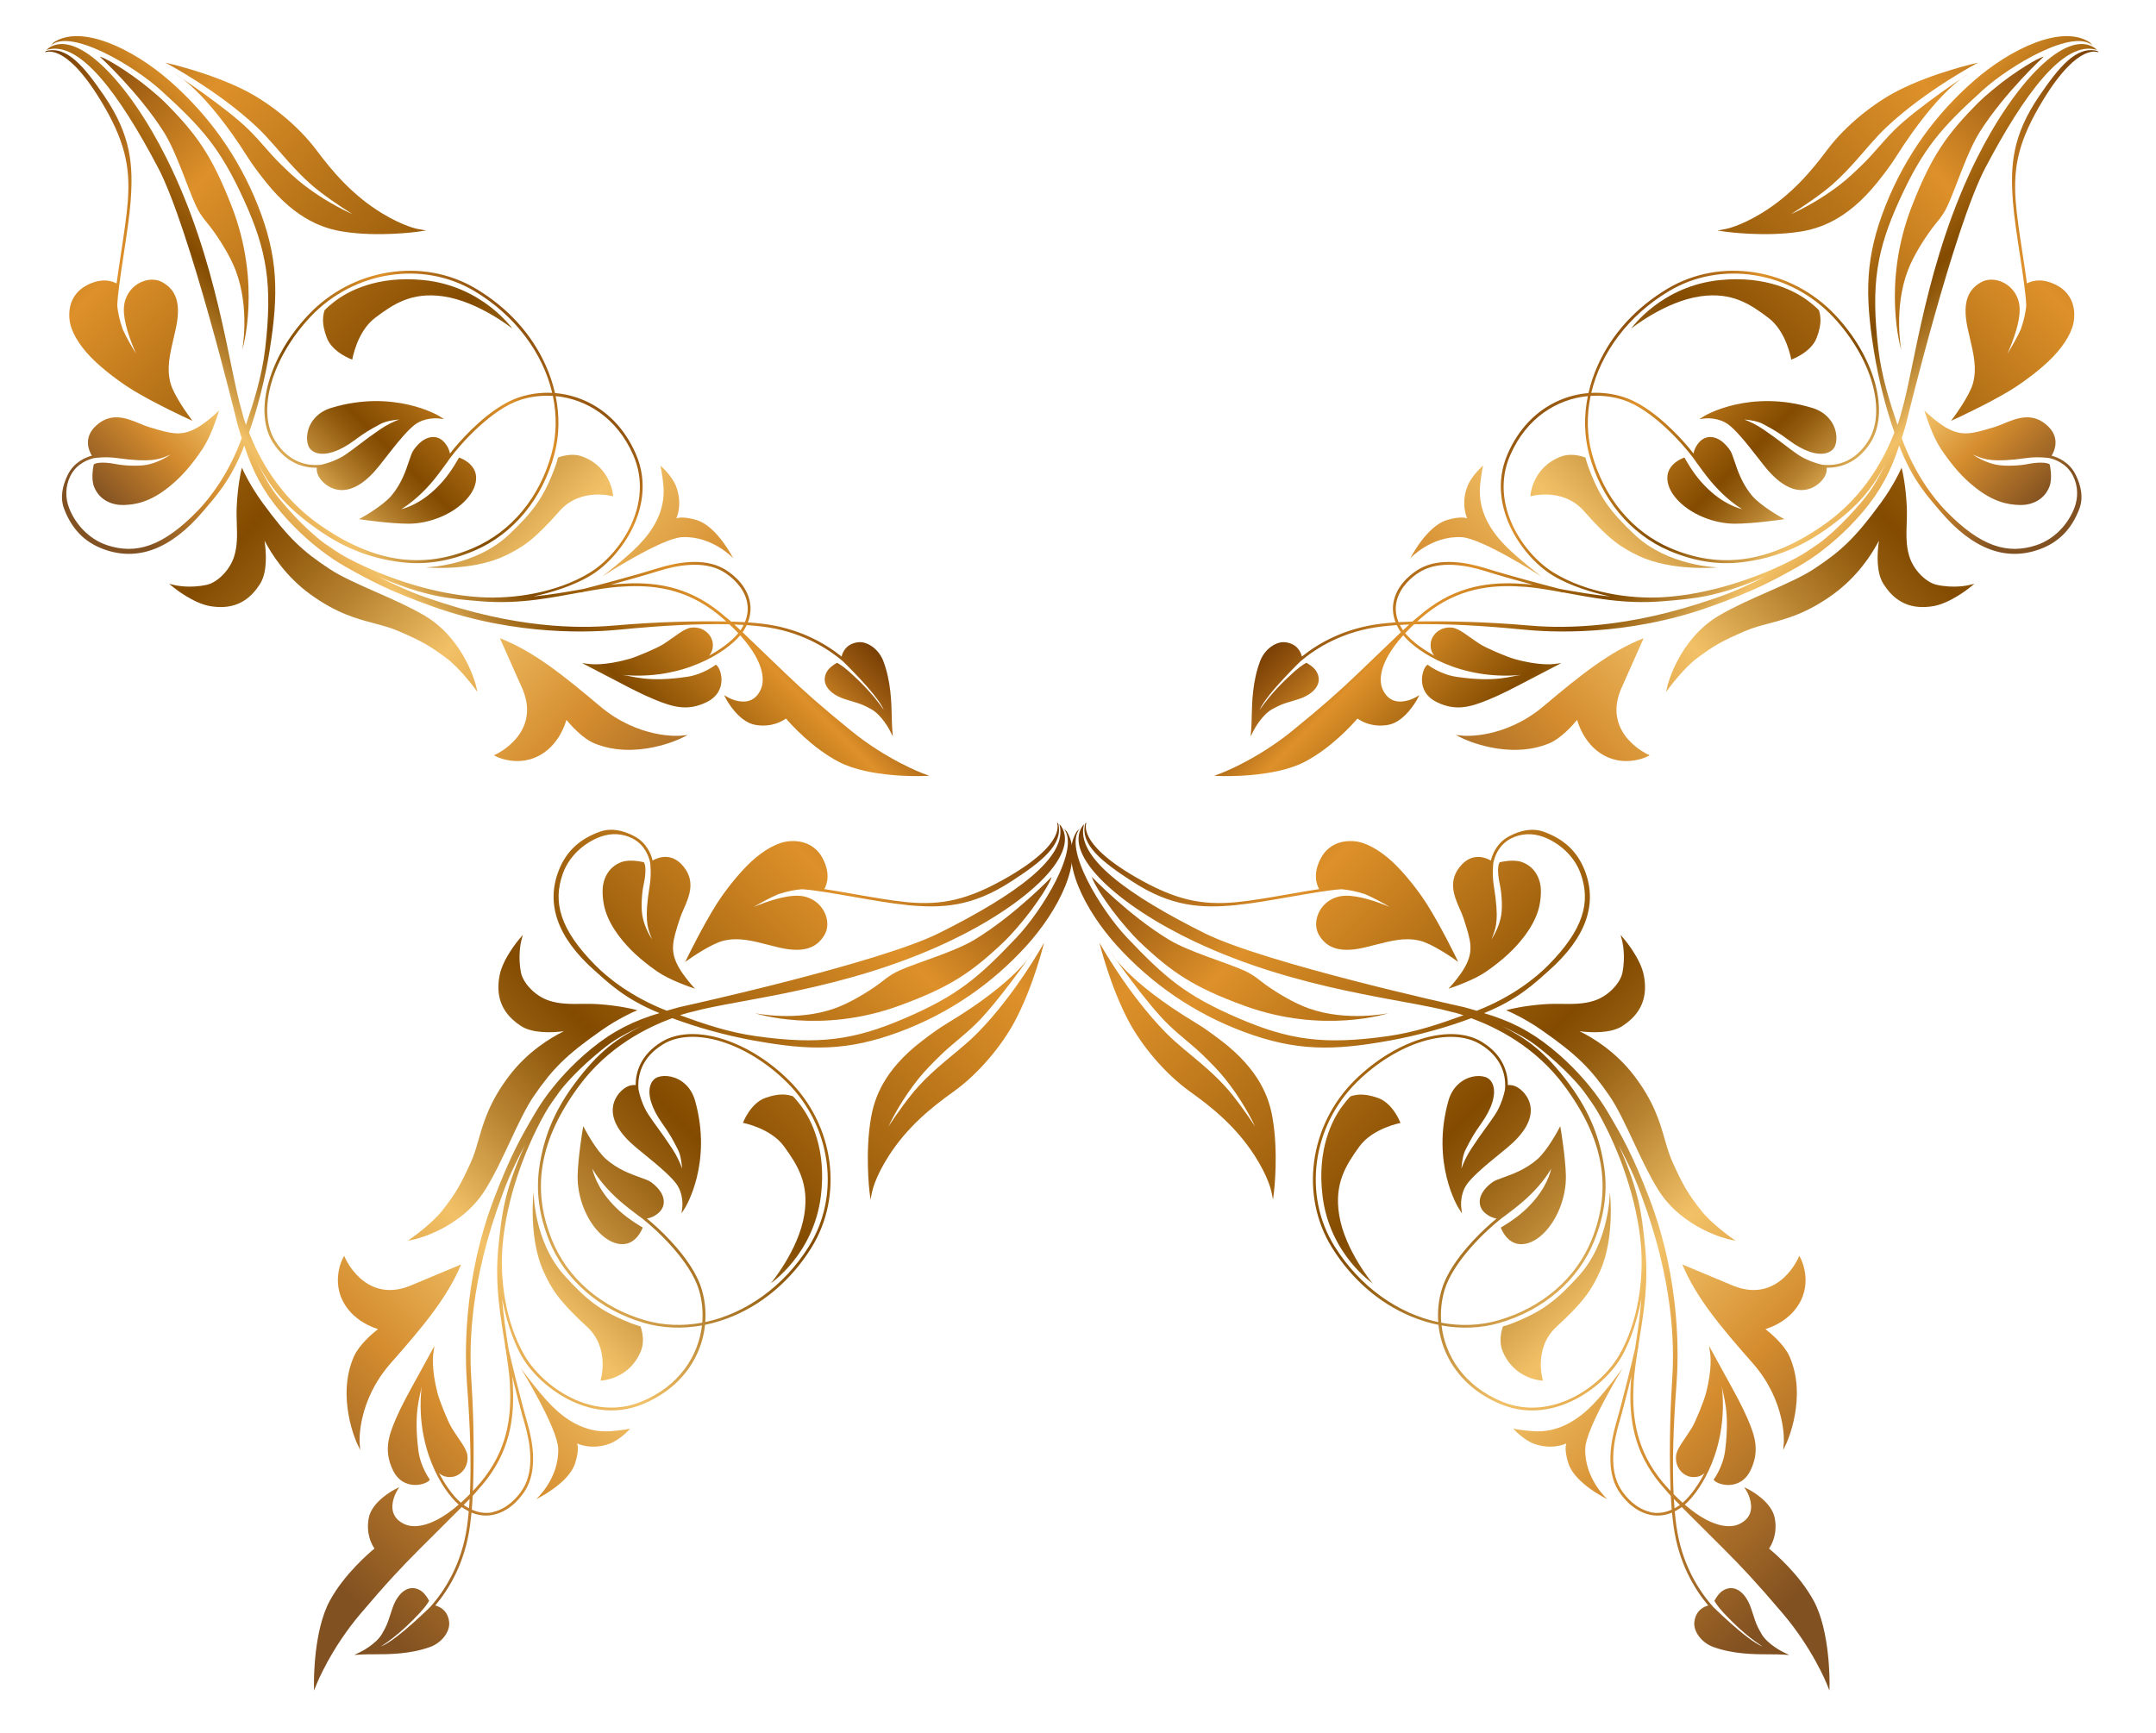 <?xml version="1.0" encoding="UTF-8"?>
<!DOCTYPE svg  PUBLIC '-//W3C//DTD SVG 1.1//EN'  'http://www.w3.org/Graphics/SVG/1.1/DTD/svg11.dtd'>
<svg enable-background="new 0 0 2076.99 1669.615" version="1.1" viewBox="0 0 2077 1669.6" xml:space="preserve" xmlns="http://www.w3.org/2000/svg">

	
		
			<linearGradient id="z" x1="2044.5" x2="2044.5" y1="1446.7" y2="287.87" gradientTransform="matrix(.707 .707 .707 -.707 -1485.1 281.09)" gradientUnits="userSpaceOnUse">
			<stop stop-color="#6E3600" offset="0"/>
			<stop stop-color="#7A4005" offset=".034"/>
			<stop stop-color="#9A5A11" offset=".095"/>
			<stop stop-color="#CE8424" offset=".176"/>
			<stop stop-color="#DE912A" offset=".2"/>
			<stop stop-color="#834B00" offset=".43"/>
			<stop stop-color="#915A0D" offset=".464"/>
			<stop stop-color="#B78230" offset=".529"/>
			<stop stop-color="#F2C167" offset=".618"/>
			<stop stop-color="#D48C2E" offset=".739"/>
			<stop stop-color="#825121" offset=".904"/>
		</linearGradient>
		<path d="m726.53 1002.7c54 9.802 89.592 10.26 139.72-8.298 48.738-18.123 89.492-46.725 122.15-82.576 31.317-34.381 56.476-83.482 39.198-110.75l-3.077-2.86c16.955 18.858-20.819 79.492-45.423 105.38-36.608 38.521-56.565 55.782-107.73 77.728-48.553 20.827-81.967 25.652-143.12 17.088-27.597-3.866-51.925-12.457-73.168-20.173 6.158-1.904 7.772-2.464 12.911-3.575 43.291-11.915 145.97-20.09 245.83-67.276 73.636-34.795 126.67-83.082 108.55-111.18l-1.804-2.067c9.202 31.873-43.64 68.887-115.74 104.91-58.061 29.014-244.19 70.09-247.06 70.667-4.085 0.819-11.405 3.123-15.417 4.21-34.557-13.496-57.241-32.118-68.771-43.764-34.366-34.72-41.046-60.914-31.453-88.073 6.529-18.493 22.217-30.606 36.27-35.776 10.472-3.855 21.492-3.263 31.035 1.66 12.144 6.269 15.823 18.077 16.866 23.149l0.075 0.512c0.015 0.102 1.388 10.353-0.481 21.795-5.245 32.077-2.12 40.276 0.902 48.202 0.252 0.656 0.5 1.312 0.744 1.985 0.206 0.565 0.414 1.115 0.625 1.65-3.927-6.301-7.882-14.431-9.38-23.291-1.474-8.729-0.254-22.528 1.196-29.131 3.525-16.086 0.894-20.992 0.584-21.498l-0.294-0.473-0.538-0.133c-0.51-0.127-12.584-3.06-20.744-0.158-13.663 4.857-18.501 17.667-18.469 28.035 0.033 11.264 2.012 25.322 16.429 44.147 4.529 5.912 9.464 11.33 15.092 16.555 5.991 5.566 12.865 11.04 21.012 16.734 11.462 8.012 30.739 14.657 31.553 14.938l4.949 1.692-3.487-3.895c-0.073-0.085-7.73-8.684-12.334-16.975-8.766-15.769-5.645-25.415 1.187-46.542l0.121-0.367c0.891-2.762 2.2-5.733 3.581-8.876 5.484-12.474 12.309-27.998-1.969-43.081-0.44-0.46-0.879-0.9-1.321-1.308-10.704-9.94-22.269-4.949-26.633-2.435-1.444-6.052-5.708-17.307-18.014-23.655-10.226-5.282-21.659-8.14-32.884-4.091-18.64 6.723-31.998 18.154-39.449 37.13-12.399 31.584-2.24 64.233 34.767 96.89 13.151 11.604 28.879 27.241 62.184 40.735-24.397 7.265-44.056 16.825-65.185 33.976-20.892 16.951-34.201 33.764-36.416 36.42-6.714 8.064-13.153 17.449-17.638 25.046-14.215 24.068-24.149 41.73-39.73 82.288-31.219 81.273-28.283 155.71-26.377 180.4 3.076 39.875 4.128 76.061 2.768 105.32-3.017 3.067-5.925 5.842-8.731 8.352-8.83-7.544-16.301-19.563-21.116-28.576 3.206 2.806 6.726 4.002 11.344 3.826 4.291-0.167 8.528-2.287 11.627-5.819 3.418-3.897 5.016-9.065 4.504-14.549-0.669-7.164-7.775-14.994-15.229-27.105-3.846-6.248-11.786-26.276-13.618-33.373-6.336-24.537-4.113-37.722-4.072-38.004l1.081-7.51-3.629 6.671c-4.744 8.714-8.765 16.001-12.311 22.431-9.773 17.718-15.672 28.416-20.956 40.563-7.696 17.701-11.683 31.353-3.426 49.384 10.097 22.047 33.661 14.494 35.955 9.775 0 0-9.039-11.935-11.065-27.894-4.898-38.535 2.01-52.842 3.164-62.338-6.627 58.5 19.895 100.68 35.673 114.34-29.68 25.685-46.953 21.246-52.081 18.888-5.824-2.675-9.539-6.522-11.045-11.432-2.93-9.547 3.317-20.098 3.378-20.206l2.452-4.073-4.239 2.156c-0.893 0.46-21.968 11.364-25.102 27.426-3.031 15.545 3.147 26.206 5.487 29.561-5.262 4.312-29.106 24.665-43.058 50.341-15.701 28.905-15.265 77.555-15.241 79.611l0.09 6.905 2.543-6.426c0.132-0.337 13.657-34.052 42.412-67.869 25.549-30.053 39.218-44.555 56.932-62.29 7.976-7.988 15.269-15.24 21.784-21.717 7.199-7.157 13.432-13.353 18.586-18.552 0.454 0.334 0.908 0.663 1.369 0.972 1.793 1.203 3.597 2.257 5.409 3.161-0.446 4.904-0.982 9.627-1.61 14.163-5.149 37.101-21.848 62.741-35.694 78.216 4.1-4.275-31.272 31.647-47.407 37.899 17.196-11.013 30.392-25.059 32.453-27.1 8.59-8.495 12.063-13.542 13.678-16.273l0.381-0.648-0.345-0.667c-0.094-0.181-2.315-4.438-5.583-7.474-0.75-0.696-1.508-1.284-2.254-1.746-4.019-2.488-8.278-3.045-12.311-1.608-6.061 2.158-11.424 8.82-14.716 18.278-1.114 3.202-1.911 5.694-2.611 7.894-1.92 6.012-2.981 9.322-7.543 17.146-5.914 10.138-20.41 17.256-20.556 17.327l-6.208 3.012 6.879-0.422c3.338-0.205 7.288-0.21 11.865-0.216 14.632-0.012 34.666-0.035 54.221-7 11.239-4.006 19.525-14.821 18.469-24.11-0.559-4.899-2.417-8.848-5.524-11.733-2.725-2.533-5.803-3.672-7.878-4.187 13.437-16.016 28.506-41.072 33.384-76.221 0.594-4.281 1.107-8.727 1.538-13.333 7.108 2.967 14.328 3.655 21.558 2.015 17.466-3.955 27.861-19.445 30.63-24.097 11.248-18.902 7.192-45.055 1.807-63.668-7.136-24.66-15.662-60.48-18.283-71.637-0.15-0.975-0.301-1.948-0.454-2.934-2.116-13.699-4.497-29.125-5.779-45.975 3.152 16.401 8.953 38.456 19.236 56.232 9.466 16.364 27.051 32.327 45.892 41.662 16.515 8.183 42.068 15.534 70.016 4.081 24.443-10.015 42.656-26.807 52.672-48.556 4.123-8.948 6.678-18.415 7.674-28.014 9.072-1.847 18.121-4.643 26.981-8.382 30.445-12.843 56.498-35.55 75.344-65.666 31.469-50.294 22.341-118.33-21.713-161.77-1.294-1.277-2.604-2.533-3.927-3.76-39.239-36.451-89.424-50.705-118.46-33.099-20.823 12.624-24.998 30.014-25.081 41.662-2.002-0.244-5.829-0.171-10.178 2.708-5.205 3.447-11.036 10.37-11.801 19.454-1.006 11.993 6.641 24.893 22.636 38.172 2.056 1.706 4.329 3.558 6.724 5.508 6.947 5.66 14.826 12.076 21.392 18.18 4.741 4.403 8.145 8.028 10.409 11.084 7.286 9.841 5.805 22.404 5.789 22.529l-0.752 5.989 3.254-5.091c0.271-0.42 26.819-42.95 9.831-103.41-1.817-6.47-4.995-11.845-9.447-15.98-8.593-7.985-19.659-9.164-26.3-6.881-3.454 1.187-6.058 4.024-7.335 7.985-2.917 9.058 1.244 22.43 11.418 36.682 7.507 10.524 10.034 15.421 13.857 22.835l1.219 2.36c2.54 4.898 3.606 12.114 4.025 18.315-1.814-5.289-4.762-11.936-9.536-19.235-5.723-8.743-9.764-14.301-13.668-19.675-3.002-4.135-5.839-8.043-9.168-13.038-5.598-8.402-8.577-19.151-9.585-24.133-0.098-1.077-0.173-2.244-0.196-3.491l0.042-0.179-0.04-0.015c-0.15-10.899 3.512-27.643 23.902-40.004 28.974-17.566 80.136-1.878 119.05 36.473 43.156 42.557 52.124 109.16 21.323 158.38-24.26 38.768-61.146 64.67-99.763 72.82 0.778-10.638-0.369-21.392-3.492-31.747-6.566-21.786-26.658-44.36-42.306-58.896-3.835-3.564-7.399-6.641-10.441-9.107 2.987-0.479 7.314-1.877 11.58-5.772 3.041-2.783 4.664-6.322 4.689-10.243 0.031-5.272-2.785-10.688-8.141-15.661-1.273-1.185-2.706-2.352-4.254-3.466-2.123-1.527-5.72-2.816-10.274-4.449-9.052-3.244-21.446-7.689-32.641-17.396-9.784-8.493-20.275-28.27-20.377-28.463l-1.885-3.573-0.667 3.991c-0.046 0.261-4.406 26.512-4.762 43.662-0.435 20.933 8.614 43.674 22.515 56.586 6.839 6.354 14.12 9.631 21.055 9.474 13.005-0.298 18.465-14.394 18.688-14.992l0.414-1.094-1.014-0.573c-0.117-0.067-11.818-6.731-21.298-15.328-17.938-16.254-24.12-31.832-26.247-40.746 3.862 6.512 11.034 16.758 22.975 27.854 1.127 1.044 2.287 2.092 3.454 3.108 5.58 4.876 12.715 10.34 17.248 13.736l-0.033 0.054c0.283 0.179 0.6 0.392 0.942 0.625 1.837 1.367 3.106 2.289 3.448 2.539 13.882 10.749 46.306 41.015 54.72 68.927 3.002 9.951 4.12 20.706 3.191 31.534-18.437 3.454-37.201 2.858-55.122-2.336-42.146-12.212-74.865-40.499-89.77-77.606-19.98-49.75-11.671-96.81 26.152-148.1 28.196-38.228 65.67-56.42 89.838-65.382 22.114 8.317 49.939 16.372 79.057 21.676l-0.149-0.073zm-251.14 454.36c-6.911 1.579-13.951 0.725-20.873-2.378 0.366-4.316 0.665-8.768 0.895-13.356 2.27-2.433 3.975-4.371 5.07-5.791 3.141-3.428 6.09-6.961 8.771-10.496 24.454-32.279 26.201-64.826 24.688-92.406-0.114-2.078-0.289-4.227-0.493-6.414 3.62 14.667 8.129 32.301 12.192 46.337 5.232 18.093 9.217 43.452-1.532 61.509-5.416 9.1-15.848 19.877-28.879 22.83l0.162 0.166zm-28.727-6.943 5.791-5.792c-0.177 3.064-0.384 6.071-0.627 9.01-1.383-0.734-2.767-1.554-4.14-2.476-0.319-0.214-0.631-0.448-0.947-0.674l-0.077-0.068zm32.281-284.82c8.661-25.107 12.554-34.674 26.59-61.722-20.35 46.091-22.056 66.365-25.303 96.951-4.021 37.867 2.343 69.863 6.491 96.695l-0.259 0.059c0.018 0.073 0.296 1.275 0.786 3.36 1.783 11.566 3.393 22.485 3.922 32.105 1.486 27.085-0.217 59.032-24.136 90.605-2.641 3.483-5.551 6.963-8.648 10.344-0.95 1.034-1.884 2.034-2.816 3.012 1.131-28.754 1.076-67.574-1.45-106.23-1.672-25.638-3.409-83.367 24.789-165.22l0.036 0.038zm60.061-113.45c1.269-1.781 12.628-16.446 33.842-34.482 16.676-14.167 22.415-17.682 45.469-28.866-22.279 11.567-40.667 22.981-65.512 56.667-20.44 27.718-29.439 53.495-33.23 79.446-3.41 23.32-0.295 46.537 9.523 70.981 15.216 37.886 48.577 66.753 91.533 79.201 17.5 5.072 36.565 5.82 55.618 2.369-3.403 29.18-21.767 58.45-58.442 73.482-47.826 19.597-95.415-15.023-112.52-44.592-18.469-31.931-23.946-73.461-21.094-106.59 3.657-42.478 19.9-89.555 40.701-126.52 0.102-0.169 0.167-0.275 0.177-0.294l-0.01-0.006c4.248-7.527 9.307-14.253 13.957-20.802l-0.015 0.01z" fill="url(#z)"/>
		
			<linearGradient id="o" x1="-1427.1" x2="-1427.1" y1="1534.2" y2="1006.9" gradientTransform="matrix(-1.554 -1.554 1.554 -1.554 -3615.7 872.98)" gradientUnits="userSpaceOnUse">
			<stop stop-color="#6E3600" offset="0"/>
			<stop stop-color="#7A4005" offset=".034"/>
			<stop stop-color="#9A5A11" offset=".095"/>
			<stop stop-color="#CE8424" offset=".176"/>
			<stop stop-color="#DE912A" offset=".2"/>
			<stop stop-color="#834B00" offset=".43"/>
			<stop stop-color="#915A0D" offset=".464"/>
			<stop stop-color="#B78230" offset=".529"/>
			<stop stop-color="#F2C167" offset=".618"/>
			<stop stop-color="#D48C2E" offset=".739"/>
			<stop stop-color="#825121" offset=".904"/>
		</linearGradient>
		<path d="m873.33 872.1c33.938 3.221 62.991 2.112 101.58-23.251 27.989-18.215 49.641-34.812 44.575-55.294l-1.202-0.96c-0.281 0.269 10.242 18.996-46.581 52.097-39.268 22.872-64.864 27.792-98.228 24.601-14.023-1.34-32.731-4.612-50.827-7.776-10.028-1.753-19.812-3.463-28.566-4.809 2.106-3.563 6.779-14.394-1.935-30.295-1.635-2.985-3.658-5.608-6.02-7.799-10.987-10.207-25.417-8.322-29.577-7.499-11.355 2.239-25.035 10.878-37.53 23.698-12.925 13.259-24.016 28.903-28.53 36.059-13.669 21.664-27.893 50.954-28.035 51.25l-2.302 4.752 4.312-3.046c0.206-0.144 20.513-14.43 32.38-17.302 14.424-3.492 26.727-0.338 45.346 4.441 1.835 0.469 3.729 0.954 5.689 1.452 23.965 6.064 38.308 2.454 46.499-11.703 5.171-8.941 2.492-21.798-6.238-29.908-5.085-4.718-11.619-7.366-18.9-7.66-12.417-0.495-29.239 5.028-43.142 10.773 7.555-4.426 15.95-8.964 23.646-12.264 8.985-2.973 16.644-4.316 22.865-4.791 11.675 0.717 30.154 3.948 49.562 7.341 18.146 3.172 36.907 6.455 51.037 7.803l0.122 0.091z" fill="url(#o)"/>
		
			<linearGradient id="g" x1="-1458.1" x2="-1458.1" y1="1534.2" y2="1006.9" gradientTransform="matrix(-1.554 -1.554 1.554 -1.554 -3615.7 872.98)" gradientUnits="userSpaceOnUse">
			<stop stop-color="#6E3600" offset="0"/>
			<stop stop-color="#7A4005" offset=".034"/>
			<stop stop-color="#9A5A11" offset=".095"/>
			<stop stop-color="#CE8424" offset=".176"/>
			<stop stop-color="#DE912A" offset=".2"/>
			<stop stop-color="#834B00" offset=".43"/>
			<stop stop-color="#915A0D" offset=".464"/>
			<stop stop-color="#B78230" offset=".529"/>
			<stop stop-color="#F2C167" offset=".618"/>
			<stop stop-color="#D48C2E" offset=".739"/>
			<stop stop-color="#825121" offset=".904"/>
		</linearGradient>
		<path d="m1012.9 845.17s-35.218 36.711-73.806 60.154c-20.275 12.21-54.514 21.705-72.712 29.87-9.922 4.451-15.98 10.392-21.371 14.167-10.959 7.68-26.645 17.283-41.183 22.414-36.869 13.002-76.419 4.548-76.419 4.548s62.605 20.651 138.8-7.218c48.633-17.782 69.599-31.682 101.84-62.484 5.519-5.273 17.592-19.013 25.344-29.506 17.792-24.092 19.517-31.662 19.63-31.841l-0.121-0.106z" fill="url(#g)"/>
		
			<linearGradient id="f" x1="-1507.2" x2="-1507.2" y1="1586" y2="916.66" gradientTransform="matrix(-1.554 -1.554 1.554 -1.554 -3615.7 872.98)" gradientUnits="userSpaceOnUse">
			<stop stop-color="#6E3600" offset="0"/>
			<stop stop-color="#7A4005" offset=".034"/>
			<stop stop-color="#9A5A11" offset=".095"/>
			<stop stop-color="#CE8424" offset=".176"/>
			<stop stop-color="#DE912A" offset=".2"/>
			<stop stop-color="#834B00" offset=".43"/>
			<stop stop-color="#915A0D" offset=".464"/>
			<stop stop-color="#B78230" offset=".529"/>
			<stop stop-color="#F2C167" offset=".618"/>
			<stop stop-color="#D48C2E" offset=".739"/>
			<stop stop-color="#825121" offset=".904"/>
		</linearGradient>
		<path d="m840.32 1147.8c-0.032-0.181 2.816-13.695 15.86-33.992 18.011-28.135 41.47-46.948 62.04-61.636 25.689-18.348 47.246-45.622 58.771-66.889 18.542-34.216 28.797-76.793 28.797-76.793s-27.203 49.244-63.638 86.392c-11.488 11.713-25.358 22.158-34.582 30.199-7.011 6.112-14.267 12.43-22.45 21.358-9.919 10.823-21.475 27.37-29.189 38.967 5.449-11.365 14.696-28.107 28.614-45.566 6.888-8.633 14.268-15.876 21.4-22.879 10.382-10.19 20.478-17.203 33.006-29.19 22.013-21.061 55.812-70.032 55.812-70.032s-14.932 27.731-81.557 67.85c-6.904 4.158-14.42 9.358-24.831 17.332-37.44 28.67-46.006 55.801-49.193 73.716-5.987 33.66-1.641 70.648-1.596 71.018l1.006 8.339 1.685-8.239 0.043 0.045z" fill="url(#f)"/>
		
			<linearGradient id="e" x1="-1368.6" x2="-1368.6" y1="1534.3" y2="1006.9" gradientTransform="matrix(-1.554 -1.554 1.554 -1.554 -3615.7 872.98)" gradientUnits="userSpaceOnUse">
			<stop stop-color="#6E3600" offset="0"/>
			<stop stop-color="#7A4005" offset=".034"/>
			<stop stop-color="#9A5A11" offset=".095"/>
			<stop stop-color="#CE8424" offset=".176"/>
			<stop stop-color="#DE912A" offset=".2"/>
			<stop stop-color="#834B00" offset=".43"/>
			<stop stop-color="#915A0D" offset=".464"/>
			<stop stop-color="#B78230" offset=".529"/>
			<stop stop-color="#F2C167" offset=".618"/>
			<stop stop-color="#D48C2E" offset=".739"/>
			<stop stop-color="#825121" offset=".904"/>
		</linearGradient>
		<path d="m501.99 937.59c-3.466-16.606 0.117-30.77 0.16-30.92l1.51-5.801-3.869 4.584c-0.631 0.745-15.431 18.424-18.498 34.393-3.393 17.668 0.686 31.575 12.46 42.515 2.321 2.154 4.979 4.22 7.895 6.145 11.197 7.381 29.701 6.67 41.54 5.21-12.759 6.256-34.909 19.569-52.73 43.043-18.887 24.877-24.464 44.208-29.383 61.262-2.244 7.773-4.361 15.118-7.556 22.126-10.337 22.669-14.716 30.056-27.572 46.486-9.27 11.848-27.523 24.995-27.708 25.125l-5.314 3.814 6.39-1.37c0.442-0.096 44.756-9.972 68.309-48.019 8.682-14.027 16.376-30.483 23.818-46.394 7.926-16.959 15.413-32.974 23.3-44.34 17.451-25.15 29.966-38.473 65.469-63.169 15.688-10.91 30.008-17.171 30.149-17.234l3.637-1.579-3.827-0.994c-0.138-0.033-13.67-3.504-33.787-4.859-5.589-0.377-11.064-0.319-16.359-0.265-10.712 0.112-20.829 0.218-31.018-3.125-5.771-1.892-11.38-5.269-16.22-9.766-5.652-5.252-9.689-11.555-10.795-16.87l-1e-3 2e-4z" fill="url(#e)"/>
		
			<linearGradient id="d" x1="-1411" x2="-1411" y1="1534.2" y2="1006.9" gradientTransform="matrix(-1.554 -1.554 1.554 -1.554 -3615.7 872.98)" gradientUnits="userSpaceOnUse">
			<stop stop-color="#6E3600" offset="0"/>
			<stop stop-color="#7A4005" offset=".034"/>
			<stop stop-color="#9A5A11" offset=".095"/>
			<stop stop-color="#CE8424" offset=".176"/>
			<stop stop-color="#DE912A" offset=".2"/>
			<stop stop-color="#834B00" offset=".43"/>
			<stop stop-color="#915A0D" offset=".464"/>
			<stop stop-color="#B78230" offset=".529"/>
			<stop stop-color="#F2C167" offset=".618"/>
			<stop stop-color="#D48C2E" offset=".739"/>
			<stop stop-color="#825121" offset=".904"/>
		</linearGradient>
		<path d="m394.51 1239.2c-22.906 9.017-38.905 0.514-48.292-8.206-9.063-8.418-13.475-18.289-13.52-18.389l-1.117-2.537-1.329 2.441c-0.141 0.258-13.803 26.056 5.796 49.958 1.374 1.676 2.904 3.3 4.543 4.822 8.7 8.082 18.808 11.947 23.549 13.427-5.235 4.119-18.24 15.124-23.208 26.416-17.316 39.385 2.711 82.965 2.914 83.399l3.135 6.681-0.537-7.367c-0.029-0.391-2.472-39.548 30.236-76.61 30.177-34.186 54.309-62.879 67.53-94.836" fill="url(#d)"/>
		
			<linearGradient id="c" x1="-1494.4" x2="-1494.4" y1="1534.2" y2="1006.9" gradientTransform="matrix(-1.554 -1.554 1.554 -1.554 -3615.7 872.98)" gradientUnits="userSpaceOnUse">
			<stop stop-color="#6E3600" offset="0"/>
			<stop stop-color="#7A4005" offset=".034"/>
			<stop stop-color="#9A5A11" offset=".095"/>
			<stop stop-color="#CE8424" offset=".176"/>
			<stop stop-color="#DE912A" offset=".2"/>
			<stop stop-color="#834B00" offset=".43"/>
			<stop stop-color="#915A0D" offset=".464"/>
			<stop stop-color="#B78230" offset=".529"/>
			<stop stop-color="#F2C167" offset=".618"/>
			<stop stop-color="#D48C2E" offset=".739"/>
			<stop stop-color="#825121" offset=".904"/>
		</linearGradient>
		<path d="m516.38 1444.7s31.133-14.921 37.554-34.354c4.643-14.338 1.995-19.49 1.995-19.49s13.323 6.779 31.012 0.414c10.626-3.823 20.184-14.614 20.184-14.614s-7.566 1.583-18.789 2.44c-25.568 1.947-44.837-12.222-57.856-25.558-12.319-12.622-28.918-35.36-28.918-35.36s35.649 57.843 36.206 77.772c0.813 29.117-21.34 48.77-21.34 48.77l-0.047-0.021z" fill="url(#c)"/>
		
			<linearGradient id="b" x1="-1459.5" x2="-1459.5" y1="1534.2" y2="1006.9" gradientTransform="matrix(-1.554 -1.554 1.554 -1.554 -3615.7 872.98)" gradientUnits="userSpaceOnUse">
			<stop stop-color="#6E3600" offset="0"/>
			<stop stop-color="#7A4005" offset=".034"/>
			<stop stop-color="#9A5A11" offset=".095"/>
			<stop stop-color="#CE8424" offset=".176"/>
			<stop stop-color="#DE912A" offset=".2"/>
			<stop stop-color="#834B00" offset=".43"/>
			<stop stop-color="#915A0D" offset=".464"/>
			<stop stop-color="#B78230" offset=".529"/>
			<stop stop-color="#F2C167" offset=".618"/>
			<stop stop-color="#D48C2E" offset=".739"/>
			<stop stop-color="#825121" offset=".904"/>
		</linearGradient>
		<path d="m514.07 1148.3s-5.226 43.964 9.418 76.526c7.508 16.681 14.521 28.408 41.952 53.58 22.798 20.918 13.093 51.95 13.093 51.95s27.49-0.576 38.894-28.528c4.621-11.332-0.427-23.804-0.427-23.804s-4.046-0.603-16.715-6.107c-20.75-9.017-34.61-18.289-56.868-43.188-29.478-32.978-29.38-80.447-29.38-80.447l0.033 0.018z" fill="url(#b)"/>
		
			<linearGradient id="a" x1="-1489.3" x2="-1489.3" y1="1534.2" y2="1006.9" gradientTransform="matrix(-1.554 -1.554 1.554 -1.554 -3615.7 872.98)" gradientUnits="userSpaceOnUse">
			<stop stop-color="#6E3600" offset="0"/>
			<stop stop-color="#7A4005" offset=".034"/>
			<stop stop-color="#9A5A11" offset=".095"/>
			<stop stop-color="#CE8424" offset=".176"/>
			<stop stop-color="#DE912A" offset=".2"/>
			<stop stop-color="#834B00" offset=".43"/>
			<stop stop-color="#915A0D" offset=".464"/>
			<stop stop-color="#B78230" offset=".529"/>
			<stop stop-color="#F2C167" offset=".618"/>
			<stop stop-color="#D48C2E" offset=".739"/>
			<stop stop-color="#825121" offset=".904"/>
		</linearGradient>
		<path d="m742.3 1236.9s27.006-32.125 32.477-66.18c4.957-30.335-6.491-48.053-19.346-65.904-12.854-17.846-39.713-22.839-39.713-22.839s7.031-18.904 21.619-24.06c14.298-5.054 21.414-3.117 26.324-1.656 0 0 2.062 1.45 7.887 9.191 10.233 13.603 24.669 42.175 19.303 86.628-6.847 56.742-48.656 84.735-48.656 84.735l0.106 0.086z" fill="url(#a)"/>
		<path d="m481.02 990.93c0.032-0.203 0.021-1.045-1e-4 -1.792-2e-3 -0.089-0.006-0.198-0.008-0.292-0.031 1.306 0.004 2.083 0.004 2.083l0.004 4e-4z" fill="#1B2851"/>
		<path d="m493.51 976.47c0.043-0.213 0.011-1.056 0-1.792 1e-4 -0.087-0.004-0.196-0.006-0.29-0.031 1.306 0.004 2.083 0.004 2.083l2e-3 -0.002z" fill="#1B2851"/>
		
			<linearGradient id="aj" x1="1464.9" x2="1464.9" y1="1418.8" y2="929.47" gradientTransform="matrix(.707 .707 .707 -.707 -1485.1 281.09)" gradientUnits="userSpaceOnUse">
			<stop stop-color="#6E3600" offset="0"/>
			<stop stop-color="#7A4005" offset=".034"/>
			<stop stop-color="#9A5A11" offset=".095"/>
			<stop stop-color="#CE8424" offset=".176"/>
			<stop stop-color="#DE912A" offset=".2"/>
			<stop stop-color="#834B00" offset=".43"/>
			<stop stop-color="#915A0D" offset=".464"/>
			<stop stop-color="#B78230" offset=".529"/>
			<stop stop-color="#F2C167" offset=".618"/>
			<stop stop-color="#D48C2E" offset=".739"/>
			<stop stop-color="#825121" offset=".904"/>
		</linearGradient>
		<path d="m259.82 337.27c8.639-54.224 8.245-89.752-11.412-139.29-19.192-48.326-48.683-88.441-85.245-120.3-35.06-30.555-84.705-54.626-111.58-36.752l-2.791 3.139c18.481-17.366 79.933 19.064 106.36 43.092 39.318 35.751 57.014 55.323 80.081 105.99 21.891 48.084 27.451 81.383 20.236 142.71-3.258 27.676-11.311 52.186-18.558 73.595-2.038-6.115-2.633-7.716-3.857-12.831-12.857-43.009-23.293-145.48-72.664-244.28-36.412-72.856-85.853-124.82-113.55-106.08l-2.027 1.85c31.655-9.91 69.825 42.105 107.43 113.39 30.296 57.419 75.455 242.6 76.096 245.45 0.908 4.066 3.373 11.334 4.547 15.321-12.731 34.846-30.849 57.934-42.238 69.717-33.954 35.121-59.996 42.376-87.36 33.384-18.631-6.12-31.087-21.538-36.567-35.473-4.082-10.386-3.734-21.415 0.978-31.064 5.999-12.278 17.723-16.217 22.77-17.371l0.511-0.086c0.101-0.018 10.32-1.617 21.802 0.001 32.184 4.537 40.313 1.233 48.169-1.964 0.652-0.267 1.301-0.528 1.969-0.787 0.56-0.219 1.105-0.439 1.636-0.661-6.213 4.065-14.254 8.198-23.08 9.892-8.692 1.665-22.514 0.75-29.148-0.556-16.16-3.17-21.008-0.432-21.507-0.11l-0.467 0.304-0.121 0.54c-0.116 0.513-2.781 12.649 0.299 20.743 5.155 13.552 18.071 18.106 28.436 17.847 11.261-0.281 25.27-2.569 43.775-17.399 5.809-4.657 11.118-9.71 16.218-15.453 5.433-6.112 10.755-13.104 16.267-21.374 7.759-11.636 13.978-31.053 14.24-31.874l1.582-4.986-3.817 3.572c-0.084 0.074-8.513 7.919-16.699 12.706-15.573 9.11-25.284 6.203-46.557-0.163l-0.369-0.113c-2.781-0.831-5.781-2.073-8.953-3.383-12.594-5.211-28.265-11.693-43.027 2.914-0.451 0.449-0.881 0.898-1.28 1.349-9.701 10.922-4.457 22.373-1.846 26.682-6.02 1.576-17.177 6.086-23.253 18.529-5.053 10.341-7.66 21.834-3.366 32.968 7.132 18.489 18.854 31.59 37.99 38.621 31.852 11.7 64.269 0.825 96.103-36.891 11.313-13.404 26.6-29.472 39.358-63.066 7.801 24.232 17.791 43.675 35.402 64.422 17.407 20.513 34.51 33.449 37.212 35.604 8.209 6.536 17.734 12.766 25.428 17.083 24.375 13.682 42.252 23.224 83.143 37.908 81.939 29.423 156.29 24.849 180.93 22.4 39.798-3.953 75.951-5.801 105.24-5.085 3.132 2.949 5.971 5.794 8.542 8.544-7.348 8.994-19.198 16.727-28.103 21.739 2.735-3.266 3.853-6.813 3.575-11.424-0.26-4.287-2.474-8.477-6.072-11.497-3.971-3.33-9.173-4.815-14.644-4.183-7.147 0.827-14.819 8.104-26.763 15.823-6.163 3.985-26.012 12.363-33.066 14.35-24.392 6.876-37.62 4.942-37.904 4.908l-7.532-0.915 6.748 3.482c8.817 4.551 16.192 8.409 22.697 11.815 17.93 9.381 28.754 15.042 41.015 20.059 17.865 7.304 31.602 10.989 49.446 2.336 21.82-10.579 13.75-33.97 8.982-36.16 0 0-11.734 9.299-27.644 11.676-38.419 5.744-52.874-0.846-62.393-1.791 58.632 5.338 100.22-22.108 113.53-38.183 26.332 29.107 22.275 46.472 20.03 51.652-2.547 5.882-6.311 9.679-11.186 11.295-9.479 3.14-20.167-2.875-20.274-2.934l-4.126-2.361 2.248 4.191c0.479 0.882 11.846 21.712 27.972 24.492 15.605 2.687 26.129-3.725 29.433-6.137 4.424 5.162 25.298 28.556 51.274 41.937 29.244 15.063 77.873 13.555 79.927 13.485l6.901-0.24-6.481-2.402c-0.34-0.127-34.345-12.906-68.785-40.909-30.61-24.881-45.408-38.226-63.529-55.547-8.164-7.799-15.573-14.931-22.192-21.3-7.313-7.038-13.645-13.135-18.956-18.173 0.323-0.46 0.643-0.922 0.943-1.391 1.161-1.818 2.176-3.644 3.04-5.476 4.912 0.337 9.647 0.769 14.194 1.296 37.206 4.335 63.207 20.465 78.982 33.965-4.365-4.005 32.327 30.566 38.935 46.561-11.39-16.948-25.724-29.834-27.808-31.849-8.684-8.402-13.806-11.763-16.573-13.317l-0.657-0.368-0.657 0.361c-0.18 0.097-4.387 2.412-7.35 5.746-0.678 0.765-1.249 1.536-1.696 2.291-2.399 4.074-2.861 8.344-1.336 12.344 2.291 6.013 9.068 11.226 18.597 14.308 3.225 1.046 5.734 1.786 7.949 2.437 6.053 1.789 9.386 2.776 17.309 7.164 10.266 5.689 17.7 20.025 17.775 20.171l3.148 6.139-0.573-6.868c-0.279-3.333-0.371-7.283-0.477-11.859-0.336-14.626-0.8-34.655-8.192-54.052-4.254-11.147-15.248-19.194-24.512-17.933-4.886 0.666-8.793 2.61-11.608 5.78-2.473 2.781-3.542 5.884-4.012 7.97-16.309-13.084-41.691-27.597-76.939-31.697-4.292-0.501-8.748-0.915-13.363-1.246 2.809-7.171 3.338-14.404 1.541-21.597-4.338-17.375-20.054-27.425-24.767-30.091-19.145-10.83-45.203-6.199-63.691-0.405-24.497 7.679-60.121 16.99-71.218 19.856-0.97 0.171-1.942 0.346-2.923 0.519-13.648 2.417-29.017 5.138-45.836 6.789 16.328-3.51 38.25-9.795 55.796-20.467 16.152-9.825 31.723-27.755 40.641-46.798 7.818-16.69 14.604-42.401 2.539-70.089-10.551-24.215-27.74-42.056-49.704-51.59-9.036-3.926-18.558-6.272-28.176-7.055-2.048-9.031-5.041-18.016-8.976-26.791-13.509-30.154-36.786-55.7-67.31-73.88-50.973-30.354-118.79-19.732-161.25 25.268-1.249 1.322-2.476 2.659-3.674 4.009-35.577 40.031-48.724 90.516-30.482 119.16 13.078 20.54 30.557 24.331 42.205 24.157-0.2 2.008-0.043 5.832 2.931 10.118 3.561 5.127 10.61 10.804 19.709 11.368 12.012 0.743 24.742-7.187 37.664-23.472 1.661-2.092 3.461-4.405 5.359-6.842 5.505-7.072 11.745-15.088 17.703-21.788 4.3-4.837 7.848-8.321 10.853-10.651 9.678-7.501 22.272-6.298 22.396-6.283l6.005 0.62-5.161-3.14c-0.428-0.261-43.531-25.866-103.6-7.551-6.428 1.958-11.732 5.255-15.768 9.796-7.795 8.767-8.73 19.856-6.302 26.446 1.264 3.427 4.158 5.968 8.145 7.158 9.12 2.717 22.398-1.739 36.423-12.223 10.356-7.738 15.196-10.372 22.523-14.357l2.334-1.27c4.84-2.647 12.03-3.872 18.221-4.426-5.247 1.931-11.828 5.025-19.021 9.957-8.614 5.912-14.082 10.076-19.368 14.097-4.069 3.092-7.913 6.014-12.835 9.452-8.275 5.782-18.955 8.996-23.914 10.114-1.076 0.122-2.24 0.222-3.487 0.273l-0.179-0.037-0.015 0.04c-10.893 0.389-27.713-2.901-40.521-23.016-18.201-28.579-3.642-80.074 33.842-119.83 41.597-44.082 107.99-54.514 157.87-24.805 39.291 23.402 66.002 59.707 75 98.136-10.653-0.544-21.38 0.84-31.664 4.189-21.635 7.045-43.763 27.629-57.95 43.593-3.48 3.913-6.477 7.544-8.875 10.64-0.545-2.976-2.038-7.271-6.027-11.451-2.85-2.979-6.423-4.524-10.345-4.462-5.27 0.085-10.624 3.02-15.476 8.483-1.157 1.299-2.292 2.757-3.372 4.33-1.48 2.155-2.69 5.78-4.223 10.369-3.042 9.121-7.214 21.61-16.671 33.016-8.277 9.97-27.819 20.894-28.009 21l-3.532 1.963 4.006 0.579c0.263 0.042 26.602 3.822 43.756 3.8 20.938-0.026 43.472-9.572 56.077-23.756 6.201-6.978 9.317-14.33 9.009-21.26-0.585-12.994-14.798-18.144-15.401-18.353l-1.102-0.39-0.55 1.027c-0.064 0.118-6.468 11.962-14.855 21.63-15.856 18.291-31.294 24.816-40.158 27.138 6.425-4.004 16.511-11.401 27.341-23.583 1.018-1.149 2.041-2.332 3.031-3.521 4.751-5.687 10.057-12.94 13.352-17.547l0.055 0.032c0.173-0.287 0.379-0.608 0.605-0.955 1.325-1.867 2.22-3.155 2.462-3.502 10.442-14.117 39.984-47.199 67.706-56.226 9.883-3.219 20.61-4.574 31.455-3.882 3.859 18.354 3.676 37.128-1.12 55.158-11.282 42.404-38.842 75.739-75.611 91.456-49.299 21.073-96.53 13.801-148.64-22.884-38.839-27.346-57.852-64.41-67.345-88.376 7.827-22.292 15.268-50.288 19.93-79.515l-0.038-0.061zm459.55 241.53c1.706 6.89 1.131 13.844-1.76 20.723-4.322-0.271-8.779-0.472-13.371-0.599-2.482-2.217-4.458-3.879-5.902-4.942-3.495-3.064-7.092-5.936-10.685-8.537-32.81-23.737-65.388-24.769-92.928-22.648-2.076 0.159-4.219 0.382-6.401 0.633 14.583-3.939 32.113-8.837 46.056-13.208 17.973-5.63 43.238-10.172 61.528 0.177 9.217 5.216 20.22 15.406 23.46 28.37l0.002 0.03zm-6.028 28.538c-2.197-2.069-4.192-3.936-5.983-5.578 3.066 0.108 6.079 0.25 9.02 0.429-0.702 1.397-1.492 2.8-2.382 4.192-0.208 0.325-0.434 0.641-0.655 0.961l6e-4 -0.005zm-285.59-25.871c-25.288-8.095-34.93-11.786-62.245-25.256 46.526 19.33 66.833 20.589 97.483 23.162 37.947 3.184 69.795-3.881 96.528-8.62l0.066 0.257c0.072-0.019 1.268-0.323 3.341-0.858 11.524-2.039 22.404-3.888 32.01-4.629 27.045-2.083 59.021-1.083 91.114 22.134 3.541 2.564 7.083 5.396 10.532 8.417 1.054 0.929 2.076 1.841 3.074 2.751-28.774-0.499-67.582 0.409-106.17 3.787-25.593 2.238-83.27 5.244-165.72-21.146l-0.009-6e-4zm-114.73-57.603c-1.802-1.226-16.724-12.244-35.175-33.064-14.532-16.36-18.172-22.021-29.86-44.823 12.054 22.018 23.87 40.15 58.096 64.248 28.161 19.824 54.129 28.254 80.158 31.473 23.39 2.897 46.531-0.729 70.755-11.083 37.541-16.048 65.668-50.037 77.166-93.254 4.687-17.609 5.013-36.686 1.143-55.66 29.247 2.762 58.913 20.475 74.75 56.81 20.645 47.386-12.92 95.725-42.104 113.47-31.516 19.167-72.917 25.559-106.1 23.437-42.55-2.72-89.973-17.922-127.39-37.905-0.171-0.098-0.278-0.161-0.298-0.171l-0.006 0.011c-7.62-4.08-14.455-8.991-21.105-13.495l-0.032 0.001z" fill="url(#aj)"/>
		
			<linearGradient id="ai" x1="-1021.2" x2="-1021.2" y1="248.97" y2="-278.35" gradientTransform="matrix(-1.52 1.588 -1.588 -1.52 -1198.4 2084.2)" gradientUnits="userSpaceOnUse">
			<stop stop-color="#6E3600" offset="0"/>
			<stop stop-color="#7A4005" offset=".034"/>
			<stop stop-color="#9A5A11" offset=".095"/>
			<stop stop-color="#CE8424" offset=".176"/>
			<stop stop-color="#DE912A" offset=".2"/>
			<stop stop-color="#834B00" offset=".43"/>
			<stop stop-color="#915A0D" offset=".464"/>
			<stop stop-color="#B78230" offset=".529"/>
			<stop stop-color="#F2C167" offset=".618"/>
			<stop stop-color="#D48C2E" offset=".739"/>
			<stop stop-color="#825121" offset=".904"/>
		</linearGradient>
		<path d="m125.87 193.71c2.506-34.034 0.683-62.97-25.374-101.16-18.827-27.582-35.898-48.864-56.263-43.348l-0.933 1.223c0.274 0.274 18.765-10.659 53.111 45.422 23.731 38.755 29.213 64.237 26.757 97.662-1.03 14.047-3.889 32.823-6.655 50.984-1.532 10.066-3.026 19.884-4.179 28.665-3.61-2.03-14.54-6.46-30.245 2.601-2.948 1.7-5.526 3.78-7.665 6.19-9.963 11.209-7.762 25.592-6.845 29.734 2.487 11.303 11.424 24.79 24.518 37 13.539 12.628 29.424 23.372 36.677 27.728 21.961 13.191 51.555 26.767 51.855 26.9l4.801 2.197-3.139-4.243c-0.149-0.203-14.878-20.19-18.012-31.99-3.808-14.343-0.925-26.715 3.441-45.434 0.43-1.845 0.874-3.749 1.328-5.719 5.534-24.094 1.61-38.355-12.724-46.231-9.055-4.972-21.849-2.012-29.765 6.895-4.606 5.187-7.109 11.779-7.241 19.065-0.219 12.425 5.67 29.121 11.722 42.895-4.592-7.456-9.311-15.75-12.782-23.37-3.168-8.918-4.68-16.546-5.293-22.754 0.458-11.686 3.283-30.233 6.248-49.71 2.773-18.21 5.643-37.039 6.678-51.196l-0.02-0.001z" fill="url(#ai)"/>
		
			<linearGradient id="ah" x1="-1052.2" x2="-1052.2" y1="248.97" y2="-278.35" gradientTransform="matrix(-1.52 1.588 -1.588 -1.52 -1198.4 2084.2)" gradientUnits="userSpaceOnUse">
			<stop stop-color="#6E3600" offset="0"/>
			<stop stop-color="#7A4005" offset=".034"/>
			<stop stop-color="#9A5A11" offset=".095"/>
			<stop stop-color="#CE8424" offset=".176"/>
			<stop stop-color="#DE912A" offset=".2"/>
			<stop stop-color="#834B00" offset=".43"/>
			<stop stop-color="#915A0D" offset=".464"/>
			<stop stop-color="#B78230" offset=".529"/>
			<stop stop-color="#F2C167" offset=".618"/>
			<stop stop-color="#D48C2E" offset=".739"/>
			<stop stop-color="#825121" offset=".904"/>
		</linearGradient>
		<path d="m96.073 54.533s37.5 34.386 61.658 72.58c12.653 20.001 22.899 54.022 31.463 72.037 4.67 9.819 10.743 15.747 14.636 21.054 7.92 10.788 17.866 26.259 23.316 40.678 13.81 36.575 6.229 76.302 6.229 76.302s19.265-63.044-10.273-138.61c-18.847-48.23-33.207-68.885-64.711-100.44-5.393-5.401-19.396-17.169-30.056-24.686-24.478-17.258-32.084-18.817-32.265-18.924l4e-3 0.007z" fill="url(#ah)"/>
		
			<linearGradient id="ag" x1="-1101.3" x2="-1101.3" y1="300.72" y2="-368.62" gradientTransform="matrix(-1.52 1.588 -1.588 -1.52 -1198.4 2084.2)" gradientUnits="userSpaceOnUse">
			<stop stop-color="#6E3600" offset="0"/>
			<stop stop-color="#7A4005" offset=".034"/>
			<stop stop-color="#9A5A11" offset=".095"/>
			<stop stop-color="#CE8424" offset=".176"/>
			<stop stop-color="#DE912A" offset=".2"/>
			<stop stop-color="#834B00" offset=".43"/>
			<stop stop-color="#915A0D" offset=".464"/>
			<stop stop-color="#B78230" offset=".529"/>
			<stop stop-color="#F2C167" offset=".618"/>
			<stop stop-color="#D48C2E" offset=".739"/>
			<stop stop-color="#825121" offset=".904"/>
		</linearGradient>
		<path d="m402.26 220.62c-0.128-0.021-13.673-2.581-34.311-15.156-28.526-17.387-47.85-40.426-62.987-60.668-18.909-25.277-46.651-46.23-68.167-57.285-34.616-17.784-77.409-27.099-77.409-27.099s49.832 26.111 87.773 61.721c11.961 11.226 22.711 24.863 30.952 33.908 6.266 6.876 12.741 13.99 21.849 21.974 11.039 9.68 27.836 20.868 39.599 28.325-11.482-5.199-28.423-14.075-46.185-27.604-8.782-6.694-16.186-13.915-23.344-20.89-10.416-10.156-17.65-20.096-29.908-32.356-21.542-21.543-71.244-54.256-71.244-54.256s28.053 14.318 69.631 80.042c4.307 6.811 9.671 14.21 17.873 24.444 29.488 36.801 56.801 44.768 74.781 47.558 33.782 5.243 70.667 0.086 71.036 0.031l8.314-1.19-8.273-1.503 0.022 0.004z" fill="url(#ag)"/>
		
			<linearGradient id="af" x1="-962.69" x2="-962.69" y1="248.97" y2="-278.35" gradientTransform="matrix(-1.52 1.588 -1.588 -1.52 -1198.4 2084.2)" gradientUnits="userSpaceOnUse">
			<stop stop-color="#6E3600" offset="0"/>
			<stop stop-color="#7A4005" offset=".034"/>
			<stop stop-color="#9A5A11" offset=".095"/>
			<stop stop-color="#CE8424" offset=".176"/>
			<stop stop-color="#DE912A" offset=".2"/>
			<stop stop-color="#834B00" offset=".43"/>
			<stop stop-color="#915A0D" offset=".464"/>
			<stop stop-color="#B78230" offset=".529"/>
			<stop stop-color="#F2C167" offset=".618"/>
			<stop stop-color="#D48C2E" offset=".739"/>
			<stop stop-color="#825121" offset=".904"/>
		</linearGradient>
		<path d="m199.64 563.41c-16.532 3.84-30.781 0.555-30.909 0.512l-5.834-1.38 4.668 3.766c0.759 0.615 18.761 15.022 34.792 17.737 17.737 3.004 31.551-1.38 42.231-13.393 2.103-2.368 4.11-5.07 5.97-8.028 7.131-11.357 6.013-29.841 4.293-41.644 6.535 12.618 20.333 34.469 44.196 51.77 25.286 18.332 44.735 23.483 61.894 28.026 7.821 2.073 15.209 4.027 22.287 7.067 22.891 9.836 30.374 14.051 47.081 26.542 12.052 9.006 25.595 26.966 25.731 27.147l3.929 5.229-1.509-6.359c-0.106-0.44-10.955-44.525-49.512-67.236-14.217-8.371-30.837-15.7-46.909-22.789-17.13-7.551-33.306-14.682-44.842-22.318-25.528-16.891-39.124-29.11-64.594-64.061-11.253-15.444-17.829-29.623-17.893-29.763l-1.66-3.602-0.909 3.849c-0.029 0.138-3.201 13.742-4.115 33.885-0.253 5.596-0.074 11.067 0.096 16.361 0.349 10.707 0.678 20.818-2.439 31.079-1.764 5.81-5.017 11.493-9.408 16.43-5.124 5.766-11.337 9.939-16.625 11.163l-0.007 0.01z" fill="url(#af)"/>
		
			<linearGradient id="ae" x1="-1005.1" x2="-1005.1" y1="248.97" y2="-278.35" gradientTransform="matrix(-1.52 1.588 -1.588 -1.52 -1198.4 2084.2)" gradientUnits="userSpaceOnUse">
			<stop stop-color="#6E3600" offset="0"/>
			<stop stop-color="#7A4005" offset=".034"/>
			<stop stop-color="#9A5A11" offset=".095"/>
			<stop stop-color="#CE8424" offset=".176"/>
			<stop stop-color="#DE912A" offset=".2"/>
			<stop stop-color="#834B00" offset=".43"/>
			<stop stop-color="#915A0D" offset=".464"/>
			<stop stop-color="#B78230" offset=".529"/>
			<stop stop-color="#F2C167" offset=".618"/>
			<stop stop-color="#D48C2E" offset=".739"/>
			<stop stop-color="#825121" offset=".904"/>
		</linearGradient>
		<path d="m503.48 664.21c9.521 22.701 1.372 38.884-7.14 48.46-8.217 9.246-17.988 13.874-18.088 13.922l-2.512 1.173 2.47 1.274c0.261 0.136 26.353 13.226 49.817-6.894 1.646-1.41 3.236-2.976 4.721-4.649 7.889-8.877 11.531-19.067 12.907-23.839 4.232 5.143 15.522 17.903 26.92 22.62 39.757 16.444 82.884-4.536 83.315-4.749l6.611-3.28-7.353 0.7c-0.39 0.036-39.485 3.341-77.259-28.542-34.842-29.419-64.06-52.912-96.299-65.426" fill="url(#ae)"/>
		
			<linearGradient id="ad" x1="-1088.4" x2="-1088.4" y1="248.97" y2="-278.35" gradientTransform="matrix(-1.52 1.588 -1.588 -1.52 -1198.4 2084.2)" gradientUnits="userSpaceOnUse">
			<stop stop-color="#6E3600" offset="0"/>
			<stop stop-color="#7A4005" offset=".034"/>
			<stop stop-color="#9A5A11" offset=".095"/>
			<stop stop-color="#CE8424" offset=".176"/>
			<stop stop-color="#DE912A" offset=".2"/>
			<stop stop-color="#834B00" offset=".43"/>
			<stop stop-color="#915A0D" offset=".464"/>
			<stop stop-color="#B78230" offset=".529"/>
			<stop stop-color="#F2C167" offset=".618"/>
			<stop stop-color="#D48C2E" offset=".739"/>
			<stop stop-color="#825121" offset=".904"/>
		</linearGradient>
		<path d="m706.27 537.86s-15.55-30.866-35.197-36.732c-14.437-4.327-19.528-1.567-19.528-1.567s6.484-13.468-0.27-31.012c-4.057-10.542-15.055-19.858-15.055-19.858s1.748 7.529 2.853 18.73c2.511 25.517-11.231 45.094-24.278 58.404-12.345 12.593-34.714 29.69-34.714 29.69s57.045-36.914 76.956-37.909c29.093-1.454 49.228 20.26 49.228 20.26l0.004-0.005z" fill="url(#ad)"/>
		
			<linearGradient id="ac" x1="-1053.6" x2="-1053.6" y1="248.97" y2="-278.35" gradientTransform="matrix(-1.52 1.588 -1.588 -1.52 -1198.4 2084.2)" gradientUnits="userSpaceOnUse">
			<stop stop-color="#6E3600" offset="0"/>
			<stop stop-color="#7A4005" offset=".034"/>
			<stop stop-color="#9A5A11" offset=".095"/>
			<stop stop-color="#CE8424" offset=".176"/>
			<stop stop-color="#DE912A" offset=".2"/>
			<stop stop-color="#834B00" offset=".43"/>
			<stop stop-color="#915A0D" offset=".464"/>
			<stop stop-color="#B78230" offset=".529"/>
			<stop stop-color="#F2C167" offset=".618"/>
			<stop stop-color="#D48C2E" offset=".739"/>
			<stop stop-color="#825121" offset=".904"/>
		</linearGradient>
		<path d="m410.03 546.72s44.06 4.234 76.334-11.124c16.512-7.874 28.082-15.143 52.643-43.122 20.413-23.254 51.652-14.234 51.652-14.234s-1.18-27.47-29.377-38.256c-11.433-4.37-23.79 0.95-23.79 0.95s-0.514 4.059-5.738 16.848c-8.559 20.943-17.522 35.004-41.927 57.805-32.32 30.198-79.78 31.143-79.78 31.143l-0.016-0.009z" fill="url(#ac)"/>
		
			<linearGradient id="ab" x1="-1083.4" x2="-1083.4" y1="248.97" y2="-278.35" gradientTransform="matrix(-1.52 1.588 -1.588 -1.52 -1198.4 2084.2)" gradientUnits="userSpaceOnUse">
			<stop stop-color="#6E3600" offset="0"/>
			<stop stop-color="#7A4005" offset=".034"/>
			<stop stop-color="#9A5A11" offset=".095"/>
			<stop stop-color="#CE8424" offset=".176"/>
			<stop stop-color="#DE912A" offset=".2"/>
			<stop stop-color="#834B00" offset=".43"/>
			<stop stop-color="#915A0D" offset=".464"/>
			<stop stop-color="#B78230" offset=".529"/>
			<stop stop-color="#F2C167" offset=".618"/>
			<stop stop-color="#D48C2E" offset=".739"/>
			<stop stop-color="#825121" offset=".904"/>
		</linearGradient>
		<path d="m493.57 316.65s-32.69-26.312-66.799-31.133c-30.436-4.289-47.899 7.55-65.462 20.794-17.559 13.245-21.96 40.206-21.96 40.206s-19.056-6.613-24.531-21.084c-5.368-14.184-3.587-21.34-2.237-26.281 0 0 1.405-2.095 9.016-8.087 13.374-10.53 41.622-25.591 86.184-21.206 56.88 5.597 85.786 46.78 85.786 46.78l0.003 0.012z" fill="url(#ab)"/>
	
	
		
			<linearGradient id="aa" x1="2044.5" x2="2044.5" y1="1446.7" y2="287.87" gradientTransform="matrix(-.707 .707 -.707 -.707 3550 281.09)" gradientUnits="userSpaceOnUse">
			<stop stop-color="#6E3600" offset="0"/>
			<stop stop-color="#7A4005" offset=".034"/>
			<stop stop-color="#9A5A11" offset=".095"/>
			<stop stop-color="#CE8424" offset=".176"/>
			<stop stop-color="#DE912A" offset=".2"/>
			<stop stop-color="#834B00" offset=".43"/>
			<stop stop-color="#915A0D" offset=".464"/>
			<stop stop-color="#B78230" offset=".529"/>
			<stop stop-color="#F2C167" offset=".618"/>
			<stop stop-color="#D48C2E" offset=".739"/>
			<stop stop-color="#825121" offset=".904"/>
		</linearGradient>
		<path d="m1338.3 1002.8c29.118-5.304 56.943-13.359 79.057-21.676 24.168 8.961 61.642 27.154 89.838 65.382 37.823 51.288 46.132 98.349 26.152 148.1-14.905 37.107-47.624 65.394-89.77 77.606-17.921 5.193-36.686 5.789-55.122 2.336-0.929-10.828 0.19-21.583 3.191-31.534 8.414-27.912 40.838-58.178 54.72-68.927 0.342-0.25 1.61-1.173 3.447-2.539 0.342-0.233 0.658-0.446 0.942-0.625l-0.033-0.054c4.533-3.396 11.668-8.86 17.248-13.736 1.167-1.016 2.327-2.064 3.454-3.108 11.941-11.095 19.113-21.342 22.975-27.854-2.127 8.914-8.31 24.492-26.247 40.746-9.48 8.597-21.181 15.261-21.298 15.328l-1.014 0.573 0.414 1.094c0.223 0.598 5.683 14.694 18.688 14.992 6.935 0.157 14.216-3.12 21.055-9.474 13.902-12.912 22.951-35.653 22.515-56.586-0.356-17.15-4.716-43.401-4.762-43.662l-0.667-3.991-1.885 3.573c-0.102 0.194-10.592 19.971-20.377 28.463-11.195 9.707-23.589 14.152-32.641 17.396-4.554 1.633-8.151 2.923-10.274 4.449-1.548 1.115-2.981 2.281-4.254 3.466-5.356 4.973-8.172 10.389-8.141 15.661 0.025 3.92 1.648 7.46 4.689 10.243 4.266 3.895 8.593 5.293 11.58 5.772-3.041 2.466-6.606 5.543-10.441 9.107-15.648 14.536-35.74 37.111-42.306 58.896-3.123 10.355-4.27 21.11-3.492 31.747-38.617-8.15-75.503-34.052-99.763-72.82-30.802-49.216-21.834-115.82 21.323-158.38 38.918-38.351 90.079-54.04 119.05-36.473 20.39 12.362 24.052 29.106 23.902 40.004l-0.04 0.015 0.042 0.179c-0.023 1.248-0.098 2.414-0.196 3.491-1.008 4.983-3.987 15.732-9.585 24.133-3.329 4.995-6.166 8.903-9.168 13.038-3.904 5.375-7.945 10.932-13.668 19.675-4.775 7.299-7.722 13.946-9.536 19.235 0.419-6.201 1.485-13.418 4.025-18.315l1.218-2.36c3.823-7.414 6.349-12.311 13.857-22.835 10.174-14.253 14.334-27.624 11.418-36.682-1.277-3.96-3.881-6.797-7.335-7.985-6.641-2.283-17.707-1.104-26.3 6.881-4.452 4.135-7.63 9.51-9.447 15.98-16.988 60.459 9.56 102.99 9.83 103.41l3.254 5.091-0.752-5.989c-0.017-0.125-1.498-12.688 5.789-22.529 2.264-3.056 5.668-6.681 10.409-11.084 6.566-6.104 14.445-12.52 21.392-18.18 2.396-1.95 4.668-3.802 6.724-5.508 15.995-13.278 23.641-26.178 22.636-38.172-0.764-9.085-6.596-16.007-11.8-19.454-4.35-2.879-8.176-2.952-10.178-2.708-0.083-11.649-4.258-29.038-25.081-41.662-29.034-17.606-79.219-3.352-118.46 33.099-1.323 1.227-2.633 2.483-3.927 3.76-44.054 43.442-53.182 111.48-21.713 161.77 18.846 30.116 44.899 52.824 75.344 65.666 8.86 3.739 17.909 6.535 26.981 8.382 0.995 9.598 3.55 19.065 7.674 28.014 10.016 21.748 28.229 38.54 52.672 48.556 27.948 11.454 53.501 4.102 70.016-4.081 18.841-9.336 36.426-25.298 45.892-41.662 10.282-17.777 16.084-39.832 19.236-56.232-1.281 16.85-3.663 32.276-5.779 45.975-0.152 0.985-0.304 1.959-0.454 2.934-2.621 11.157-11.147 46.977-18.283 71.637-5.385 18.612-9.441 44.766 1.807 63.668 2.769 4.653 13.164 20.143 30.63 24.097 7.231 1.639 14.45 0.951 21.558-2.015 0.431 4.606 0.944 9.052 1.538 13.333 4.877 35.149 19.947 60.206 33.384 76.221-2.076 0.515-5.153 1.655-7.878 4.187-3.106 2.885-4.965 6.834-5.524 11.733-1.056 9.289 7.23 20.104 18.469 24.11 19.555 6.964 39.589 6.988 54.221 7 4.577 0.006 8.527 0.011 11.865 0.216l6.879 0.422-6.208-3.012c-0.146-0.071-14.642-7.189-20.556-17.327-4.562-7.824-5.622-11.134-7.543-17.146-0.7-2.2-1.497-4.692-2.611-7.894-3.292-9.458-8.654-16.12-14.716-18.278-4.033-1.437-8.292-0.88-12.311 1.608-0.746 0.462-1.504 1.05-2.254 1.746-3.268 3.036-5.489 7.293-5.583 7.474l-0.345 0.667 0.381 0.648c1.615 2.731 5.088 7.779 13.678 16.273 2.061 2.04 15.258 16.087 32.453 27.1-16.135-6.252-51.507-42.174-47.407-37.899-13.846-15.474-30.544-41.114-35.694-78.216-0.628-4.536-1.164-9.259-1.61-14.163 1.812-0.904 3.616-1.958 5.409-3.161 0.461-0.31 0.916-0.638 1.369-0.972 5.154 5.199 11.387 11.395 18.586 18.552 6.514 6.477 13.808 13.729 21.784 21.717 17.715 17.736 31.383 32.237 56.932 62.29 28.755 33.816 42.28 67.532 42.412 67.869l2.543 6.426 0.09-6.905c0.023-2.055 0.46-50.706-15.241-79.611-13.952-25.676-37.797-46.029-43.058-50.341 2.34-3.355 8.518-14.016 5.487-29.561-3.134-16.062-24.209-26.967-25.102-27.426l-4.239-2.156 2.452 4.073c0.061 0.107 6.309 10.658 3.378 20.206-1.507 4.909-5.221 8.757-11.045 11.432-5.129 2.358-22.402 6.797-52.081-18.888 15.778-13.657 42.3-55.841 35.673-114.34 1.155 9.495 8.062 23.802 3.165 62.338-2.026 15.959-11.065 27.894-11.065 27.894 2.294 4.719 25.858 12.272 35.955-9.775 8.257-18.031 4.271-31.683-3.426-49.384-5.285-12.147-11.183-22.844-20.956-40.563-3.546-6.43-7.567-13.717-12.311-22.431l-3.629-6.671 1.081 7.51c0.041 0.282 2.264 13.467-4.072 38.004-1.832 7.097-9.772 27.125-13.618 33.373-7.454 12.111-14.56 19.941-15.229 27.105-0.512 5.483 1.086 10.652 4.504 14.549 3.098 3.531 7.335 5.652 11.627 5.819 4.617 0.176 8.138-1.02 11.344-3.826-4.815 9.013-12.286 21.032-21.116 28.576-2.805-2.51-5.714-5.285-8.731-8.352-1.36-29.261-0.308-65.448 2.768-105.32 1.906-24.688 4.842-99.122-26.377-180.4-15.58-40.557-25.514-58.22-39.73-82.288-4.485-7.597-10.924-16.982-17.638-25.046-2.215-2.656-15.523-19.469-36.416-36.42-21.129-17.15-40.788-26.71-65.185-33.976 33.305-13.494 49.033-29.131 62.184-40.735 37.007-32.657 47.166-65.306 34.767-96.89-7.451-18.977-20.809-30.408-39.449-37.13-11.225-4.048-22.658-1.19-32.884 4.091-12.306 6.348-16.57 17.603-18.014 23.655-4.364-2.514-15.929-7.505-26.633 2.435-0.442 0.408-0.881 0.848-1.321 1.308-14.278 15.082-7.453 30.606-1.969 43.081 1.381 3.143 2.689 6.114 3.581 8.876l0.121 0.367c6.832 21.127 9.953 30.772 1.187 46.542-4.604 8.291-12.261 16.89-12.334 16.975l-3.487 3.895 4.949-1.692c0.815-0.281 20.092-6.926 31.553-14.938 8.147-5.693 15.021-11.167 21.012-16.734 5.629-5.224 10.564-10.643 15.092-16.555 14.417-18.825 16.397-32.883 16.429-44.147 0.031-10.368-4.806-23.178-18.469-28.035-8.16-2.902-20.234 0.031-20.744 0.158l-0.538 0.133-0.294 0.473c-0.31 0.506-2.941 5.412 0.584 21.498 1.45 6.604 2.67 20.402 1.196 29.131-1.498 8.86-5.453 16.99-9.38 23.291 0.21-0.535 0.419-1.085 0.625-1.65 0.244-0.673 0.492-1.329 0.744-1.985 3.023-7.926 6.147-16.125 0.902-48.202-1.868-11.443-0.495-21.693-0.481-21.795l0.075-0.512c1.044-5.072 4.723-16.88 16.866-23.149 9.543-4.922 20.563-5.514 31.035-1.66 14.053 5.17 29.741 17.284 36.27 35.776 9.593 27.158 2.913 53.353-31.453 88.073-11.53 11.646-34.214 30.268-68.771 43.764-4.012-1.087-11.332-3.391-15.417-4.21-2.868-0.577-189-41.654-247.06-70.667-72.098-36.026-124.94-73.04-115.74-104.91l-1.804 2.067c-18.123 28.102 34.914 76.388 108.55 111.18 99.855 47.186 202.53 55.361 245.83 67.276 5.139 1.11 6.753 1.671 12.911 3.575-21.244 7.716-45.571 16.307-73.169 20.173-61.155 8.565-94.568 3.74-143.12-17.088-51.168-21.946-71.125-39.207-107.73-77.728-24.604-25.891-62.378-86.525-45.423-105.38l-3.077 2.86c-17.278 27.264 7.881 76.365 39.198 110.75 32.659 35.851 73.414 64.452 122.15 82.576 50.128 18.558 85.72 18.1 139.72 8.298l-0.149 0.073zm251.45 454.12c-13.032-2.953-23.463-13.73-28.879-22.83-10.749-18.057-6.764-43.416-1.532-61.509 4.063-14.036 8.572-31.67 12.192-46.337-0.204 2.187-0.38 4.337-0.493 6.414-1.513 27.58 0.234 60.128 24.688 92.406 2.681 3.535 5.63 7.067 8.771 10.496 1.095 1.42 2.8 3.358 5.07 5.791 0.23 4.588 0.528 9.04 0.895 13.356-6.922 3.104-13.961 3.957-20.873 2.378l0.162-0.166zm28.488-6.709c-0.316 0.226-0.628 0.46-0.947 0.674-1.374 0.922-2.758 1.742-4.14 2.476-0.243-2.938-0.45-5.945-0.627-9.01l5.792 5.792-0.077 0.068zm-32.168-284.92c28.198 81.85 26.461 139.58 24.789 165.22-2.527 38.654-2.581 77.473-1.45 106.23-0.932-0.978-1.866-1.978-2.816-3.012-3.098-3.381-6.007-6.861-8.648-10.344-23.919-31.572-25.622-63.519-24.136-90.605 0.529-9.62 2.138-20.539 3.922-32.105 0.49-2.085 0.768-3.286 0.786-3.36l-0.259-0.059c4.148-26.832 10.512-58.828 6.491-96.695-3.248-30.586-4.953-50.86-25.303-96.951 14.036 27.048 17.929 36.615 26.59 61.722l0.036-0.038zm-60.112-113.42c4.649 6.549 9.709 13.275 13.957 20.802l-0.011 0.006c0.01 0.019 0.075 0.125 0.177 0.294 20.801 36.966 37.044 84.043 40.701 126.52 2.852 33.132-2.626 74.662-21.095 106.59-17.102 29.569-64.691 64.189-112.52 44.592-36.675-15.032-55.038-44.302-58.442-73.482 19.054 3.451 38.118 2.704 55.618-2.369 42.956-12.448 76.317-41.315 91.533-79.201 9.818-24.444 12.933-47.66 9.523-70.981-3.791-25.952-12.79-51.728-33.23-79.446-24.845-33.686-43.233-45.1-65.512-56.667 23.054 11.185 28.794 14.699 45.469 28.866 21.214 18.036 32.573 32.701 33.842 34.482l-0.015-0.01z" fill="url(#aa)"/>
		
			<linearGradient id="y" x1="-1427.1" x2="-1427.1" y1="1534.2" y2="1006.9" gradientTransform="matrix(1.554 -1.554 -1.554 -1.554 5680.6 872.98)" gradientUnits="userSpaceOnUse">
			<stop stop-color="#6E3600" offset="0"/>
			<stop stop-color="#7A4005" offset=".034"/>
			<stop stop-color="#9A5A11" offset=".095"/>
			<stop stop-color="#CE8424" offset=".176"/>
			<stop stop-color="#DE912A" offset=".2"/>
			<stop stop-color="#834B00" offset=".43"/>
			<stop stop-color="#915A0D" offset=".464"/>
			<stop stop-color="#B78230" offset=".529"/>
			<stop stop-color="#F2C167" offset=".618"/>
			<stop stop-color="#D48C2E" offset=".739"/>
			<stop stop-color="#825121" offset=".904"/>
		</linearGradient>
		<path d="m1191.7 872.01c14.13-1.348 32.891-4.631 51.037-7.803 19.408-3.393 37.888-6.625 49.562-7.341 6.22 0.475 13.88 1.819 22.865 4.791 7.695 3.3 16.09 7.837 23.646 12.264-13.903-5.745-30.725-11.268-43.142-10.773-7.28 0.294-13.815 2.941-18.9 7.66-8.73 8.11-11.41 20.967-6.238 29.908 8.191 14.158 22.534 17.768 46.499 11.703 1.96-0.498 3.854-0.983 5.689-1.452 18.619-4.779 30.922-7.933 45.346-4.441 11.868 2.873 32.174 17.159 32.38 17.302l4.312 3.046-2.302-4.752c-0.142-0.296-14.366-29.585-28.035-51.25-4.514-7.156-15.605-22.8-28.53-36.059-12.494-12.819-26.174-21.458-37.53-23.698-4.16-0.823-18.59-2.708-29.577 7.499-2.362 2.192-4.385 4.814-6.02 7.799-8.714 15.9-4.041 26.731-1.935 30.295-8.753 1.346-18.538 3.056-28.566 4.809-18.096 3.164-36.804 6.437-50.827 7.776-33.364 3.191-58.961-1.729-98.228-24.601-56.823-33.101-46.3-51.828-46.581-52.097l-1.202 0.96c-5.067 20.482 16.586 37.08 44.575 55.294 38.588 25.363 67.642 26.472 101.58 23.251l0.122-0.091z" fill="url(#y)"/>
		
			<linearGradient id="x" x1="-1458.1" x2="-1458.1" y1="1534.2" y2="1006.9" gradientTransform="matrix(1.554 -1.554 -1.554 -1.554 5680.6 872.98)" gradientUnits="userSpaceOnUse">
			<stop stop-color="#6E3600" offset="0"/>
			<stop stop-color="#7A4005" offset=".034"/>
			<stop stop-color="#9A5A11" offset=".095"/>
			<stop stop-color="#CE8424" offset=".176"/>
			<stop stop-color="#DE912A" offset=".2"/>
			<stop stop-color="#834B00" offset=".43"/>
			<stop stop-color="#915A0D" offset=".464"/>
			<stop stop-color="#B78230" offset=".529"/>
			<stop stop-color="#F2C167" offset=".618"/>
			<stop stop-color="#D48C2E" offset=".739"/>
			<stop stop-color="#825121" offset=".904"/>
		</linearGradient>
		<path d="m1051.9 845.28c0.112 0.179 1.837 7.749 19.63 31.841 7.751 10.493 19.825 24.233 25.344 29.506 32.239 30.802 53.205 44.702 101.84 62.484 76.196 27.868 138.8 7.218 138.8 7.218s-39.55 8.454-76.419-4.548c-14.538-5.131-30.224-14.734-41.183-22.414-5.391-3.775-11.449-9.716-21.371-14.167-18.198-8.165-52.436-17.66-72.712-29.87-38.588-23.443-73.806-60.154-73.806-60.154l-0.121 0.106z" fill="url(#x)"/>
		
			<linearGradient id="w" x1="-1507.2" x2="-1507.2" y1="1586" y2="916.66" gradientTransform="matrix(1.554 -1.554 -1.554 -1.554 5680.6 872.98)" gradientUnits="userSpaceOnUse">
			<stop stop-color="#6E3600" offset="0"/>
			<stop stop-color="#7A4005" offset=".034"/>
			<stop stop-color="#9A5A11" offset=".095"/>
			<stop stop-color="#CE8424" offset=".176"/>
			<stop stop-color="#DE912A" offset=".2"/>
			<stop stop-color="#834B00" offset=".43"/>
			<stop stop-color="#915A0D" offset=".464"/>
			<stop stop-color="#B78230" offset=".529"/>
			<stop stop-color="#F2C167" offset=".618"/>
			<stop stop-color="#D48C2E" offset=".739"/>
			<stop stop-color="#825121" offset=".904"/>
		</linearGradient>
		<path d="m1224.7 1147.7 1.685 8.239 1.006-8.339c0.046-0.371 4.391-37.359-1.596-71.018-3.187-17.915-11.754-45.045-49.193-73.716-10.411-7.974-17.927-13.174-24.831-17.332-66.625-40.119-81.557-67.85-81.557-67.85s33.799 48.971 55.812 70.032c12.528 11.986 22.624 19 33.006 29.19 7.133 7.004 14.513 14.246 21.4 22.879 13.917 17.459 23.165 34.201 28.614 45.566-7.714-11.597-19.269-28.144-29.189-38.967-8.182-8.928-15.438-15.247-22.45-21.358-9.224-8.041-23.094-18.487-34.582-30.199-36.435-37.147-63.638-86.392-63.638-86.392s10.255 42.576 28.797 76.793c11.525 21.268 33.083 48.542 58.771 66.889 20.571 14.688 44.029 33.501 62.04 61.636 13.044 20.297 15.892 33.81 15.86 33.992l0.043-0.045z" fill="url(#w)"/>
		
			<linearGradient id="v" x1="-1368.6" x2="-1368.6" y1="1534.3" y2="1006.9" gradientTransform="matrix(1.554 -1.554 -1.554 -1.554 5680.6 872.98)" gradientUnits="userSpaceOnUse">
			<stop stop-color="#6E3600" offset="0"/>
			<stop stop-color="#7A4005" offset=".034"/>
			<stop stop-color="#9A5A11" offset=".095"/>
			<stop stop-color="#CE8424" offset=".176"/>
			<stop stop-color="#DE912A" offset=".2"/>
			<stop stop-color="#834B00" offset=".43"/>
			<stop stop-color="#915A0D" offset=".464"/>
			<stop stop-color="#B78230" offset=".529"/>
			<stop stop-color="#F2C167" offset=".618"/>
			<stop stop-color="#D48C2E" offset=".739"/>
			<stop stop-color="#825121" offset=".904"/>
		</linearGradient>
		<path d="m1562.9 937.59c-1.106 5.314-5.143 11.618-10.795 16.87-4.839 4.498-10.449 7.874-16.22 9.766-10.189 3.343-20.306 3.237-31.018 3.125-5.295-0.054-10.77-0.113-16.359 0.265-20.116 1.356-33.649 4.826-33.787 4.859l-3.827 0.994 3.637 1.579c0.142 0.062 14.461 6.324 30.149 17.234 35.503 24.696 48.018 38.019 65.469 63.169 7.887 11.366 15.374 27.381 23.3 44.34 7.442 15.912 15.136 32.367 23.818 46.394 23.553 38.048 67.867 47.923 68.309 48.019l6.39 1.37-5.314-3.814c-0.185-0.131-18.439-13.277-27.708-25.125-12.856-16.43-17.235-23.817-27.572-46.486-3.196-7.008-5.312-14.353-7.557-22.126-4.919-17.055-10.496-36.386-29.383-61.262-17.821-23.474-39.971-36.788-52.73-43.043 11.838 1.46 30.343 2.171 41.54-5.21 2.916-1.925 5.574-3.991 7.895-6.145 11.773-10.94 15.852-24.848 12.46-42.515-3.067-15.968-17.868-33.648-18.498-34.393l-3.869-4.584 1.51 5.801c0.043 0.149 3.626 14.313 0.16 30.92l-0.001-2e-4z" fill="url(#v)"/>
		
			<linearGradient id="u" x1="-1411" x2="-1411" y1="1534.2" y2="1006.9" gradientTransform="matrix(1.554 -1.554 -1.554 -1.554 5680.6 872.98)" gradientUnits="userSpaceOnUse">
			<stop stop-color="#6E3600" offset="0"/>
			<stop stop-color="#7A4005" offset=".034"/>
			<stop stop-color="#9A5A11" offset=".095"/>
			<stop stop-color="#CE8424" offset=".176"/>
			<stop stop-color="#DE912A" offset=".2"/>
			<stop stop-color="#834B00" offset=".43"/>
			<stop stop-color="#915A0D" offset=".464"/>
			<stop stop-color="#B78230" offset=".529"/>
			<stop stop-color="#F2C167" offset=".618"/>
			<stop stop-color="#D48C2E" offset=".739"/>
			<stop stop-color="#825121" offset=".904"/>
		</linearGradient>
		<path d="m1620.7 1218.4c13.221 31.957 37.352 60.65 67.53 94.836 32.708 37.062 30.265 76.219 30.236 76.61l-0.537 7.367 3.135-6.681c0.203-0.434 20.23-44.014 2.914-83.399-4.967-11.292-17.972-22.297-23.208-26.416 4.741-1.48 14.849-5.345 23.549-13.427 1.639-1.523 3.169-3.147 4.543-4.822 19.598-23.902 5.936-49.7 5.796-49.958l-1.329-2.441-1.117 2.537c-0.045 0.101-4.457 9.971-13.52 18.389-9.387 8.72-25.386 17.223-48.292 8.206" fill="url(#u)"/>
		
			<linearGradient id="t" x1="-1494.4" x2="-1494.4" y1="1534.2" y2="1006.9" gradientTransform="matrix(1.554 -1.554 -1.554 -1.554 5680.6 872.98)" gradientUnits="userSpaceOnUse">
			<stop stop-color="#6E3600" offset="0"/>
			<stop stop-color="#7A4005" offset=".034"/>
			<stop stop-color="#9A5A11" offset=".095"/>
			<stop stop-color="#CE8424" offset=".176"/>
			<stop stop-color="#DE912A" offset=".2"/>
			<stop stop-color="#834B00" offset=".43"/>
			<stop stop-color="#915A0D" offset=".464"/>
			<stop stop-color="#B78230" offset=".529"/>
			<stop stop-color="#F2C167" offset=".618"/>
			<stop stop-color="#D48C2E" offset=".739"/>
			<stop stop-color="#825121" offset=".904"/>
		</linearGradient>
		<path d="m1548.5 1444.7s-22.152-19.653-21.34-48.77c0.557-19.929 36.206-77.772 36.206-77.772s-16.6 22.738-28.918 35.36c-13.019 13.336-32.288 27.506-57.856 25.558-11.223-0.857-18.789-2.44-18.789-2.44s9.557 10.791 20.184 14.614c17.689 6.365 31.012-0.414 31.012-0.414s-2.648 5.152 1.995 19.49c6.421 19.433 37.554 34.354 37.554 34.354l-0.047 0.021z" fill="url(#t)"/>
		
			<linearGradient id="s" x1="-1459.5" x2="-1459.5" y1="1534.2" y2="1006.9" gradientTransform="matrix(1.554 -1.554 -1.554 -1.554 5680.6 872.98)" gradientUnits="userSpaceOnUse">
			<stop stop-color="#6E3600" offset="0"/>
			<stop stop-color="#7A4005" offset=".034"/>
			<stop stop-color="#9A5A11" offset=".095"/>
			<stop stop-color="#CE8424" offset=".176"/>
			<stop stop-color="#DE912A" offset=".2"/>
			<stop stop-color="#834B00" offset=".43"/>
			<stop stop-color="#915A0D" offset=".464"/>
			<stop stop-color="#B78230" offset=".529"/>
			<stop stop-color="#F2C167" offset=".618"/>
			<stop stop-color="#D48C2E" offset=".739"/>
			<stop stop-color="#825121" offset=".904"/>
		</linearGradient>
		<path d="m1550.9 1148.3s0.098 47.468-29.38 80.447c-22.258 24.899-36.118 34.171-56.868 43.188-12.669 5.504-16.715 6.107-16.715 6.107s-5.048 12.472-0.427 23.804c11.404 27.952 38.894 28.528 38.894 28.528s-9.705-31.032 13.093-51.95c27.432-25.171 34.444-36.898 41.952-53.58 14.644-32.562 9.418-76.526 9.418-76.526l0.033-0.018z" fill="url(#s)"/>
		
			<linearGradient id="r" x1="-1489.3" x2="-1489.3" y1="1534.2" y2="1006.9" gradientTransform="matrix(1.554 -1.554 -1.554 -1.554 5680.6 872.98)" gradientUnits="userSpaceOnUse">
			<stop stop-color="#6E3600" offset="0"/>
			<stop stop-color="#7A4005" offset=".034"/>
			<stop stop-color="#9A5A11" offset=".095"/>
			<stop stop-color="#CE8424" offset=".176"/>
			<stop stop-color="#DE912A" offset=".2"/>
			<stop stop-color="#834B00" offset=".43"/>
			<stop stop-color="#915A0D" offset=".464"/>
			<stop stop-color="#B78230" offset=".529"/>
			<stop stop-color="#F2C167" offset=".618"/>
			<stop stop-color="#D48C2E" offset=".739"/>
			<stop stop-color="#825121" offset=".904"/>
		</linearGradient>
		<path d="m1322.7 1236.9s-41.809-27.994-48.656-84.735c-5.366-44.453 9.07-73.026 19.303-86.628 5.824-7.741 7.887-9.191 7.887-9.191 4.91-1.46 12.026-3.398 26.324 1.656 14.588 5.156 21.619 24.06 21.619 24.06s-26.858 4.994-39.713 22.839c-12.856 17.851-24.304 35.569-19.346 65.904 5.471 34.055 32.477 66.18 32.477 66.18l0.106-0.086z" fill="url(#r)"/>
		<path d="m1583.9 990.93s0.035-0.777 0.004-2.083c-0.002 0.094-0.006 0.202-0.008 0.292-0.021 0.747-0.032 1.589 0 1.792l0.004-4e-4z" fill="#1B2851"/>
		<path d="m1571.4 976.48s0.035-0.777 0.004-2.083c-0.002 0.094-0.006 0.202-0.006 0.29-0.011 0.736-0.043 1.579-1e-4 1.792l0.002 0.002z" fill="#1B2851"/>
		
			<linearGradient id="q" x1="1464.9" x2="1464.9" y1="1418.8" y2="929.47" gradientTransform="matrix(-.707 .707 -.707 -.707 3550 281.09)" gradientUnits="userSpaceOnUse">
			<stop stop-color="#6E3600" offset="0"/>
			<stop stop-color="#7A4005" offset=".034"/>
			<stop stop-color="#9A5A11" offset=".095"/>
			<stop stop-color="#CE8424" offset=".176"/>
			<stop stop-color="#DE912A" offset=".2"/>
			<stop stop-color="#834B00" offset=".43"/>
			<stop stop-color="#915A0D" offset=".464"/>
			<stop stop-color="#B78230" offset=".529"/>
			<stop stop-color="#F2C167" offset=".618"/>
			<stop stop-color="#D48C2E" offset=".739"/>
			<stop stop-color="#825121" offset=".904"/>
		</linearGradient>
		<path d="m1805.1 337.33c4.662 29.227 12.102 57.222 19.93 79.515-9.492 23.966-28.506 61.03-67.345 88.376-52.109 36.685-99.34 43.957-148.64 22.884-36.769-15.717-64.329-49.051-75.611-91.456-4.796-18.03-4.979-36.805-1.12-55.158 10.845-0.692 21.572 0.664 31.455 3.882 27.722 9.028 57.264 42.11 67.706 56.226 0.243 0.347 1.137 1.635 2.462 3.502 0.226 0.347 0.432 0.668 0.605 0.955l0.055-0.032c3.294 4.607 8.6 11.86 13.351 17.547 0.991 1.188 2.013 2.372 3.031 3.521 10.83 12.182 20.916 19.579 27.341 23.583-8.864-2.323-24.302-8.847-40.158-27.138-8.387-9.668-14.792-21.512-14.855-21.63l-0.55-1.027-1.102 0.39c-0.603 0.209-14.816 5.359-15.401 18.353-0.308 6.931 2.808 14.282 9.009 21.26 12.604 14.183 35.139 23.729 56.077 23.756 17.154 0.022 43.492-3.759 43.756-3.8l4.006-0.579-3.532-1.963c-0.191-0.105-19.733-11.029-28.009-21-9.457-11.405-13.629-23.895-16.671-33.016-1.533-4.589-2.744-8.214-4.223-10.369-1.079-1.573-2.214-3.031-3.372-4.33-4.853-5.463-10.206-8.398-15.476-8.483-3.921-0.061-7.495 1.483-10.345 4.462-3.988 4.18-5.482 8.475-6.027 11.451-2.398-3.095-5.395-6.726-8.875-10.64-14.188-15.964-36.315-36.548-57.95-43.593-10.284-3.35-21.011-4.734-31.664-4.189 8.998-38.428 35.709-74.734 75-98.136 49.882-29.709 116.28-19.277 157.87 24.805 37.484 39.752 52.043 91.248 33.842 119.83-12.808 20.115-29.628 23.406-40.521 23.016l-0.015-0.04-0.179 0.037c-1.247-0.051-2.411-0.151-3.487-0.273-4.959-1.117-15.639-4.332-23.914-10.114-4.921-3.438-8.766-6.36-12.835-9.452-5.286-4.021-10.753-8.185-19.367-14.097-7.193-4.933-13.774-8.027-19.021-9.957 6.191 0.554 13.381 1.78 18.221 4.426l2.334 1.27c7.326 3.985 12.166 6.619 22.523 14.357 14.026 10.484 27.303 14.94 36.423 12.223 3.987-1.19 6.881-3.731 8.145-7.158 2.428-6.59 1.493-17.678-6.302-26.446-4.036-4.54-9.34-7.838-15.768-9.796-60.069-18.315-103.17 7.29-103.6 7.551l-5.161 3.14 6.005-0.62c0.125-0.015 12.718-1.218 22.396 6.283 3.005 2.33 6.553 5.814 10.853 10.651 5.958 6.699 12.198 14.716 17.703 21.788 1.898 2.437 3.697 4.75 5.359 6.842 12.922 16.284 25.652 24.214 37.664 23.472 9.099-0.565 16.148-6.241 19.709-11.368 2.974-4.286 3.131-8.11 2.931-10.118 11.648 0.174 29.127-3.617 42.205-24.157 18.242-28.64 5.095-79.125-30.482-119.16-1.198-1.35-2.425-2.687-3.674-4.009-42.461-45-110.28-55.622-161.25-25.268-30.524 18.18-53.8 43.726-67.31 73.88-3.934 8.775-6.927 17.76-8.976 26.791-9.618 0.783-19.14 3.128-28.176 7.055-21.964 9.534-39.153 27.375-49.704 51.59-12.065 27.688-5.278 53.4 2.539 70.089 8.918 19.042 24.489 36.973 40.641 46.798 17.547 10.672 39.468 16.957 55.796 20.467-16.818-1.651-32.188-4.372-45.836-6.789-0.981-0.173-1.952-0.347-2.923-0.519-11.097-2.866-46.721-12.177-71.218-19.856-18.488-5.793-44.546-10.425-63.691 0.405-4.712 2.666-20.428 12.716-24.767 30.091-1.798 7.193-1.269 14.426 1.541 21.597-4.615 0.33-9.071 0.745-13.363 1.246-35.248 4.1-60.63 18.614-76.939 31.697-0.47-2.086-1.54-5.189-4.012-7.97-2.815-3.17-6.722-5.114-11.608-5.78-9.264-1.26-20.258 6.786-24.512 17.933-7.393 19.398-7.856 39.427-8.192 54.052-0.106 4.577-0.198 8.526-0.477 11.859l-0.573 6.868 3.148-6.139c0.075-0.146 7.509-14.481 17.775-20.171 7.923-4.388 11.256-5.376 17.309-7.164 2.216-0.651 4.724-1.391 7.949-2.437 9.529-3.082 16.307-8.295 18.597-14.308 1.525-4 1.062-8.27-1.336-12.344-0.447-0.755-1.018-1.526-1.696-2.291-2.963-3.334-7.17-5.649-7.35-5.746l-0.657-0.361-0.657 0.368c-2.767 1.554-7.889 4.914-16.573 13.317-2.084 2.015-16.418 14.901-27.808 31.849 6.608-15.995 43.3-50.566 38.935-46.561 15.775-13.5 41.776-29.63 78.982-33.965 4.548-0.527 9.282-0.958 14.194-1.296 0.865 1.831 1.879 3.658 3.04 5.476 0.3 0.469 0.62 0.93 0.943 1.391-5.311 5.038-11.643 11.135-18.956 18.173-6.619 6.369-14.029 13.502-22.192 21.3-18.121 17.321-32.919 30.665-63.529 55.547-34.44 28.003-68.445 40.782-68.785 40.909l-6.481 2.402 6.901 0.24c2.054 0.071 50.683 1.579 79.927-13.485 25.977-13.382 46.85-36.776 51.274-41.937 3.304 2.412 13.828 8.824 29.433 6.137 16.126-2.78 27.493-23.61 27.972-24.492l2.248-4.191-4.126 2.361c-0.107 0.059-10.795 6.074-20.274 2.934-4.876-1.615-8.64-5.413-11.186-11.295-2.245-5.18-6.302-22.544 20.03-51.652 13.305 16.075 54.895 43.521 113.53 38.183-9.519 0.945-23.974 7.534-62.393 1.791-15.91-2.378-27.644-11.676-27.644-11.676-4.768 2.189-12.839 25.581 8.982 36.16 17.844 8.653 31.581 4.968 49.446-2.336 12.261-5.016 23.085-10.678 41.015-20.059 6.506-3.406 13.88-7.264 22.697-11.815l6.748-3.482-7.532 0.915c-0.283 0.033-13.512 1.968-37.904-4.908-7.054-1.987-26.903-10.365-33.066-14.35-11.944-7.718-19.616-14.996-26.763-15.823-5.471-0.632-10.673 0.853-14.644 4.183-3.599 3.019-5.812 7.21-6.072 11.497-0.278 4.611 0.84 8.158 3.575 11.424-8.905-5.012-20.755-12.746-28.103-21.739 2.571-2.75 5.41-5.595 8.542-8.544 29.285-0.716 65.438 1.133 105.24 5.085 24.64 2.449 98.993 7.023 180.93-22.4 40.891-14.683 58.768-24.226 83.143-37.908 7.694-4.317 17.22-10.547 25.428-17.083 2.703-2.155 19.805-15.091 37.212-35.604 17.612-20.747 27.601-40.19 35.402-64.422 12.759 33.594 28.045 49.662 39.358 63.066 31.834 37.717 64.251 48.592 96.103 36.891 19.136-7.031 30.858-20.132 37.99-38.621 4.294-11.133 1.687-22.627-3.366-32.968-6.076-12.443-17.233-16.952-23.253-18.529 2.611-4.309 7.855-15.761-1.846-26.682-0.399-0.451-0.829-0.9-1.28-1.349-14.763-14.606-30.433-8.125-43.027-2.914-3.173 1.31-6.172 2.552-8.953 3.383l-0.369 0.113c-21.273 6.366-30.984 9.273-46.557 0.163-8.187-4.787-16.615-12.632-16.699-12.706l-3.817-3.572 1.582 4.986c0.263 0.821 6.481 20.238 14.24 31.874 5.512 8.27 10.834 15.263 16.267 21.374 5.099 5.743 10.408 10.796 16.218 15.453 18.505 14.83 32.514 17.118 43.775 17.399 10.365 0.259 23.28-4.295 28.436-17.847 3.08-8.094 0.414-20.229 0.299-20.743l-0.121-0.54-0.467-0.304c-0.499-0.322-5.347-3.06-21.507 0.11-6.634 1.305-20.456 2.221-29.148 0.556-8.826-1.694-16.868-5.827-23.08-9.892 0.531 0.223 1.076 0.443 1.636 0.661 0.668 0.259 1.317 0.521 1.969 0.787 7.856 3.196 15.985 6.5 48.169 1.964 11.481-1.618 21.7-0.019 21.802-0.001l0.511 0.086c5.048 1.154 16.771 5.093 22.77 17.371 4.712 9.649 5.061 20.678 0.978 31.064-5.48 13.935-17.936 29.354-36.567 35.473-27.364 8.993-53.406 1.737-87.36-33.384-11.389-11.783-29.507-34.871-42.238-69.717 1.175-3.987 3.639-11.255 4.548-15.321 0.642-2.854 45.8-188.03 76.096-245.45 37.604-71.288 75.774-123.3 107.43-113.39l-2.027-1.85c-27.696-18.738-77.137 33.222-113.55 106.08-49.371 98.792-59.807 201.27-72.664 244.28-1.224 5.115-1.819 6.716-3.857 12.831-7.248-21.409-15.3-45.919-18.558-73.595-7.215-61.329-1.655-94.628 20.236-142.71 23.067-50.671 40.763-70.243 80.081-105.99 26.426-24.029 87.878-60.458 106.36-43.092l-2.791-3.139c-26.877-17.874-76.522 6.197-111.58 36.752-36.562 31.86-66.053 71.976-85.245 120.3-19.657 49.542-20.052 85.069-11.412 139.29l-0.039 0.06zm-459.51 241.44c3.24-12.964 14.243-23.155 23.46-28.37 18.29-10.349 43.555-5.807 61.528-0.177 13.943 4.371 31.473 9.27 46.056 13.208-2.182-0.251-4.326-0.474-6.401-0.633-27.54-2.121-60.118-1.09-92.928 22.648-3.593 2.601-7.189 5.473-10.685 8.537-1.445 1.063-3.421 2.725-5.902 4.942-4.591 0.127-9.048 0.328-13.371 0.599-2.89-6.879-3.466-13.833-1.76-20.723l0.002-0.03zm6.026 28.573c-0.221-0.321-0.447-0.636-0.655-0.961-0.89-1.393-1.68-2.795-2.382-4.192 2.941-0.179 5.954-0.321 9.02-0.429-1.792 1.643-3.786 3.509-5.983 5.578l6e-4 0.005zm285.58-25.875c-82.453 26.39-140.13 23.383-165.72 21.146-38.59-3.378-77.398-4.287-106.17-3.787 0.998-0.91 2.02-1.822 3.074-2.751 3.449-3.022 6.991-5.854 10.532-8.417 32.092-23.218 64.069-24.218 91.114-22.134 9.606 0.741 20.486 2.59 32.01 4.629 2.073 0.535 3.269 0.839 3.341 0.858l0.066-0.257c26.734 4.739 58.581 11.804 96.528 8.62 30.65-2.574 50.957-3.832 97.483-23.162-27.315 13.471-36.956 17.161-62.245 25.256l-0.008 6e-4zm114.71-57.605c-6.649 4.504-13.485 9.414-21.105 13.495l-0.006-0.011c-0.02 0.009-0.127 0.073-0.298 0.171-37.414 19.982-84.838 35.185-127.39 37.905-33.185 2.123-74.586-4.269-106.1-23.437-29.184-17.749-62.749-66.088-42.104-113.47 15.837-36.335 45.503-54.048 74.75-56.81-3.869 18.974-3.543 38.051 1.143 55.66 11.498 43.217 39.625 77.206 77.166 93.254 24.224 10.354 47.365 13.98 70.755 11.083 26.028-3.219 51.997-11.649 80.158-31.473 34.226-24.098 46.042-42.23 58.096-64.248-11.688 22.802-15.328 28.463-29.86 44.823-18.452 20.819-33.373 31.837-35.175 33.064l-0.032-0.001z" fill="url(#q)"/>
		
			<linearGradient id="p" x1="-1021.2" x2="-1021.2" y1="248.97" y2="-278.35" gradientTransform="matrix(1.52 1.588 1.588 -1.52 3263.3 2084.2)" gradientUnits="userSpaceOnUse">
			<stop stop-color="#6E3600" offset="0"/>
			<stop stop-color="#7A4005" offset=".034"/>
			<stop stop-color="#9A5A11" offset=".095"/>
			<stop stop-color="#CE8424" offset=".176"/>
			<stop stop-color="#DE912A" offset=".2"/>
			<stop stop-color="#834B00" offset=".43"/>
			<stop stop-color="#915A0D" offset=".464"/>
			<stop stop-color="#B78230" offset=".529"/>
			<stop stop-color="#F2C167" offset=".618"/>
			<stop stop-color="#D48C2E" offset=".739"/>
			<stop stop-color="#825121" offset=".904"/>
		</linearGradient>
		<path d="m1939.1 193.71c1.035 14.157 3.905 32.986 6.678 51.196 2.965 19.478 5.79 38.024 6.248 49.71-0.613 6.208-2.125 13.836-5.293 22.754-3.47 7.62-8.19 15.914-12.782 23.37 6.052-13.774 11.941-30.47 11.722-42.895-0.132-7.286-2.635-13.878-7.241-19.065-7.916-8.908-20.71-11.867-29.765-6.895-14.334 7.876-18.258 22.137-12.724 46.231 0.454 1.971 0.898 3.875 1.328 5.719 4.366 18.719 7.248 31.09 3.441 45.434-3.134 11.8-17.864 31.787-18.012 31.99l-3.139 4.243 4.801-2.197c0.3-0.133 29.895-13.709 51.855-26.9 7.253-4.356 23.139-15.1 36.678-27.728 13.093-12.21 22.03-25.696 24.518-37 0.917-4.141 3.118-18.525-6.845-29.734-2.139-2.41-4.717-4.49-7.665-6.19-15.704-9.061-26.634-4.631-30.245-2.601-1.153-8.781-2.647-18.599-4.179-28.665-2.767-18.161-5.625-36.937-6.655-50.984-2.456-33.425 3.026-58.908 26.757-97.662 34.347-56.081 52.837-45.148 53.111-45.422l-0.933-1.223c-20.365-5.516-37.436 15.766-56.263 43.348-26.056 38.194-27.88 67.13-25.374 101.16l-0.021 0.001z" fill="url(#p)"/>
		
			<linearGradient id="n" x1="-1052.2" x2="-1052.2" y1="248.97" y2="-278.35" gradientTransform="matrix(1.52 1.588 1.588 -1.52 3263.3 2084.2)" gradientUnits="userSpaceOnUse">
			<stop stop-color="#6E3600" offset="0"/>
			<stop stop-color="#7A4005" offset=".034"/>
			<stop stop-color="#9A5A11" offset=".095"/>
			<stop stop-color="#CE8424" offset=".176"/>
			<stop stop-color="#DE912A" offset=".2"/>
			<stop stop-color="#834B00" offset=".43"/>
			<stop stop-color="#915A0D" offset=".464"/>
			<stop stop-color="#B78230" offset=".529"/>
			<stop stop-color="#F2C167" offset=".618"/>
			<stop stop-color="#D48C2E" offset=".739"/>
			<stop stop-color="#825121" offset=".904"/>
		</linearGradient>
		<path d="m1968.9 54.526c-0.18 0.107-7.787 1.667-32.264 18.924-10.66 7.517-24.664 19.285-30.056 24.686-31.504 31.554-45.864 52.209-64.711 100.44-29.538 75.565-10.273 138.61-10.273 138.61s-7.581-39.727 6.229-76.302c5.449-14.419 15.396-29.89 23.316-40.678 3.892-5.307 9.966-11.234 14.636-21.054 8.564-18.015 18.81-52.036 31.463-72.037 24.158-38.194 61.658-72.58 61.658-72.58l4e-3 -0.007z" fill="url(#n)"/>
		
			<linearGradient id="m" x1="-1101.3" x2="-1101.3" y1="300.72" y2="-368.62" gradientTransform="matrix(1.52 1.588 1.588 -1.52 3263.3 2084.2)" gradientUnits="userSpaceOnUse">
			<stop stop-color="#6E3600" offset="0"/>
			<stop stop-color="#7A4005" offset=".034"/>
			<stop stop-color="#9A5A11" offset=".095"/>
			<stop stop-color="#CE8424" offset=".176"/>
			<stop stop-color="#DE912A" offset=".2"/>
			<stop stop-color="#834B00" offset=".43"/>
			<stop stop-color="#915A0D" offset=".464"/>
			<stop stop-color="#B78230" offset=".529"/>
			<stop stop-color="#F2C167" offset=".618"/>
			<stop stop-color="#D48C2E" offset=".739"/>
			<stop stop-color="#825121" offset=".904"/>
		</linearGradient>
		<path d="m1662.7 220.61-8.273 1.503 8.314 1.19c0.37 0.055 37.254 5.212 71.036-0.031 17.981-2.79 45.293-10.757 74.781-47.558 8.202-10.233 13.566-17.633 17.873-24.444 41.578-65.725 69.631-80.042 69.631-80.042s-49.703 32.713-71.244 54.256c-12.258 12.26-19.492 22.2-29.908 32.356-7.159 6.976-14.563 14.196-23.344 20.89-17.762 13.529-34.704 22.405-46.185 27.604 11.763-7.457 28.56-18.644 39.599-28.325 9.108-7.984 15.583-15.098 21.849-21.974 8.241-9.045 18.991-22.682 30.952-33.908 37.941-35.61 87.773-61.721 87.773-61.721s-42.793 9.315-77.409 27.099c-21.516 11.055-49.258 32.008-68.167 57.285-15.137 20.243-34.461 43.281-62.987 60.668-20.638 12.575-34.184 15.135-34.311 15.156l0.022-0.004z" fill="url(#m)"/>
		
			<linearGradient id="l" x1="-962.69" x2="-962.69" y1="248.97" y2="-278.35" gradientTransform="matrix(1.52 1.588 1.588 -1.52 3263.3 2084.2)" gradientUnits="userSpaceOnUse">
			<stop stop-color="#6E3600" offset="0"/>
			<stop stop-color="#7A4005" offset=".034"/>
			<stop stop-color="#9A5A11" offset=".095"/>
			<stop stop-color="#CE8424" offset=".176"/>
			<stop stop-color="#DE912A" offset=".2"/>
			<stop stop-color="#834B00" offset=".43"/>
			<stop stop-color="#915A0D" offset=".464"/>
			<stop stop-color="#B78230" offset=".529"/>
			<stop stop-color="#F2C167" offset=".618"/>
			<stop stop-color="#D48C2E" offset=".739"/>
			<stop stop-color="#825121" offset=".904"/>
		</linearGradient>
		<path d="m1865.3 563.4c-5.288-1.224-11.501-5.397-16.625-11.163-4.391-4.937-7.644-10.621-9.408-16.43-3.117-10.26-2.788-20.372-2.439-31.079 0.17-5.294 0.349-10.765 0.096-16.361-0.914-20.143-4.086-33.747-4.115-33.885l-0.909-3.849-1.66 3.602c-0.065 0.14-6.64 14.318-17.893 29.763-25.47 34.951-39.066 47.17-64.594 64.061-11.535 7.636-27.712 14.767-44.842 22.318-16.072 7.09-32.692 14.418-46.909 22.789-38.557 22.711-49.406 66.796-49.513 67.236l-1.509 6.359 3.929-5.229c0.135-0.181 13.679-18.141 25.731-27.147 16.707-12.491 24.191-16.706 47.081-26.542 7.077-3.04 14.466-4.994 22.287-7.067 17.159-4.543 36.608-9.694 61.894-28.026 23.862-17.3 37.66-39.152 44.195-51.77-1.72 11.803-2.838 30.287 4.293 41.644 1.86 2.958 3.867 5.661 5.97 8.028 10.679 12.013 24.494 16.396 42.231 13.393 16.031-2.715 34.033-17.122 34.792-17.737l4.668-3.766-5.834 1.38c-0.128 0.043-14.377 3.328-30.909-0.512l-7e-3 -0.01z" fill="url(#l)"/>
		
			<linearGradient id="k" x1="-1005.1" x2="-1005.1" y1="248.97" y2="-278.35" gradientTransform="matrix(1.52 1.588 1.588 -1.52 3263.3 2084.2)" gradientUnits="userSpaceOnUse">
			<stop stop-color="#6E3600" offset="0"/>
			<stop stop-color="#7A4005" offset=".034"/>
			<stop stop-color="#9A5A11" offset=".095"/>
			<stop stop-color="#CE8424" offset=".176"/>
			<stop stop-color="#DE912A" offset=".2"/>
			<stop stop-color="#834B00" offset=".43"/>
			<stop stop-color="#915A0D" offset=".464"/>
			<stop stop-color="#B78230" offset=".529"/>
			<stop stop-color="#F2C167" offset=".618"/>
			<stop stop-color="#D48C2E" offset=".739"/>
			<stop stop-color="#825121" offset=".904"/>
		</linearGradient>
		<path d="m1583.4 614.99c-32.239 12.514-61.458 36.007-96.299 65.426-37.774 31.883-76.868 28.579-77.259 28.542l-7.353-0.7 6.611 3.28c0.43 0.213 43.558 21.194 83.315 4.749 11.398-4.717 22.687-17.477 26.92-22.62 1.375 4.772 5.017 14.962 12.906 23.839 1.486 1.672 3.076 3.238 4.721 4.649 23.464 20.12 49.556 7.03 49.817 6.894l2.47-1.274-2.512-1.173c-0.1-0.048-9.871-4.675-18.088-13.922-8.511-9.577-16.66-25.759-7.14-48.46" fill="url(#k)"/>
		
			<linearGradient id="j" x1="-1088.4" x2="-1088.4" y1="248.97" y2="-278.35" gradientTransform="matrix(1.52 1.588 1.588 -1.52 3263.3 2084.2)" gradientUnits="userSpaceOnUse">
			<stop stop-color="#6E3600" offset="0"/>
			<stop stop-color="#7A4005" offset=".034"/>
			<stop stop-color="#9A5A11" offset=".095"/>
			<stop stop-color="#CE8424" offset=".176"/>
			<stop stop-color="#DE912A" offset=".2"/>
			<stop stop-color="#834B00" offset=".43"/>
			<stop stop-color="#915A0D" offset=".464"/>
			<stop stop-color="#B78230" offset=".529"/>
			<stop stop-color="#F2C167" offset=".618"/>
			<stop stop-color="#D48C2E" offset=".739"/>
			<stop stop-color="#825121" offset=".904"/>
		</linearGradient>
		<path d="m1358.7 537.86s20.136-21.714 49.228-20.26c19.911 0.995 76.956 37.909 76.956 37.909s-22.368-17.097-34.714-29.69c-13.047-13.31-26.79-32.887-24.278-58.404 1.104-11.201 2.853-18.73 2.853-18.73s-10.998 9.317-15.055 19.858c-6.754 17.545-0.27 31.012-0.27 31.012s-5.091-2.76-19.528 1.567c-19.646 5.866-35.197 36.732-35.197 36.732l4e-3 0.005z" fill="url(#j)"/>
		
			<linearGradient id="i" x1="-1053.6" x2="-1053.6" y1="248.97" y2="-278.35" gradientTransform="matrix(1.52 1.588 1.588 -1.52 3263.3 2084.2)" gradientUnits="userSpaceOnUse">
			<stop stop-color="#6E3600" offset="0"/>
			<stop stop-color="#7A4005" offset=".034"/>
			<stop stop-color="#9A5A11" offset=".095"/>
			<stop stop-color="#CE8424" offset=".176"/>
			<stop stop-color="#DE912A" offset=".2"/>
			<stop stop-color="#834B00" offset=".43"/>
			<stop stop-color="#915A0D" offset=".464"/>
			<stop stop-color="#B78230" offset=".529"/>
			<stop stop-color="#F2C167" offset=".618"/>
			<stop stop-color="#D48C2E" offset=".739"/>
			<stop stop-color="#825121" offset=".904"/>
		</linearGradient>
		<path d="m1654.9 546.73s-47.46-0.945-79.78-31.143c-24.405-22.801-33.369-36.862-41.927-57.805-5.224-12.788-5.738-16.848-5.738-16.848s-12.357-5.32-23.79-0.95c-28.197 10.786-29.377 38.256-29.377 38.256s31.238-9.02 51.652 14.234c24.56 27.979 36.13 35.248 52.643 43.122 32.274 15.358 76.334 11.124 76.334 11.124l-0.016 0.009z" fill="url(#i)"/>
		
			<linearGradient id="h" x1="-1083.4" x2="-1083.4" y1="248.97" y2="-278.35" gradientTransform="matrix(1.52 1.588 1.588 -1.52 3263.3 2084.2)" gradientUnits="userSpaceOnUse">
			<stop stop-color="#6E3600" offset="0"/>
			<stop stop-color="#7A4005" offset=".034"/>
			<stop stop-color="#9A5A11" offset=".095"/>
			<stop stop-color="#CE8424" offset=".176"/>
			<stop stop-color="#DE912A" offset=".2"/>
			<stop stop-color="#834B00" offset=".43"/>
			<stop stop-color="#915A0D" offset=".464"/>
			<stop stop-color="#B78230" offset=".529"/>
			<stop stop-color="#F2C167" offset=".618"/>
			<stop stop-color="#D48C2E" offset=".739"/>
			<stop stop-color="#825121" offset=".904"/>
		</linearGradient>
		<path d="m1571.4 316.63s28.906-41.182 85.786-46.78c44.562-4.385 72.81 10.676 86.184 21.206 7.611 5.992 9.016 8.087 9.016 8.087 1.35 4.941 3.131 12.097-2.237 26.281-5.476 14.47-24.531 21.084-24.531 21.084s-4.401-26.961-21.96-40.206c-17.562-13.244-35.025-25.082-65.461-20.794-34.109 4.821-66.799 31.133-66.799 31.133l0.003-0.012z" fill="url(#h)"/>
	

</svg>
